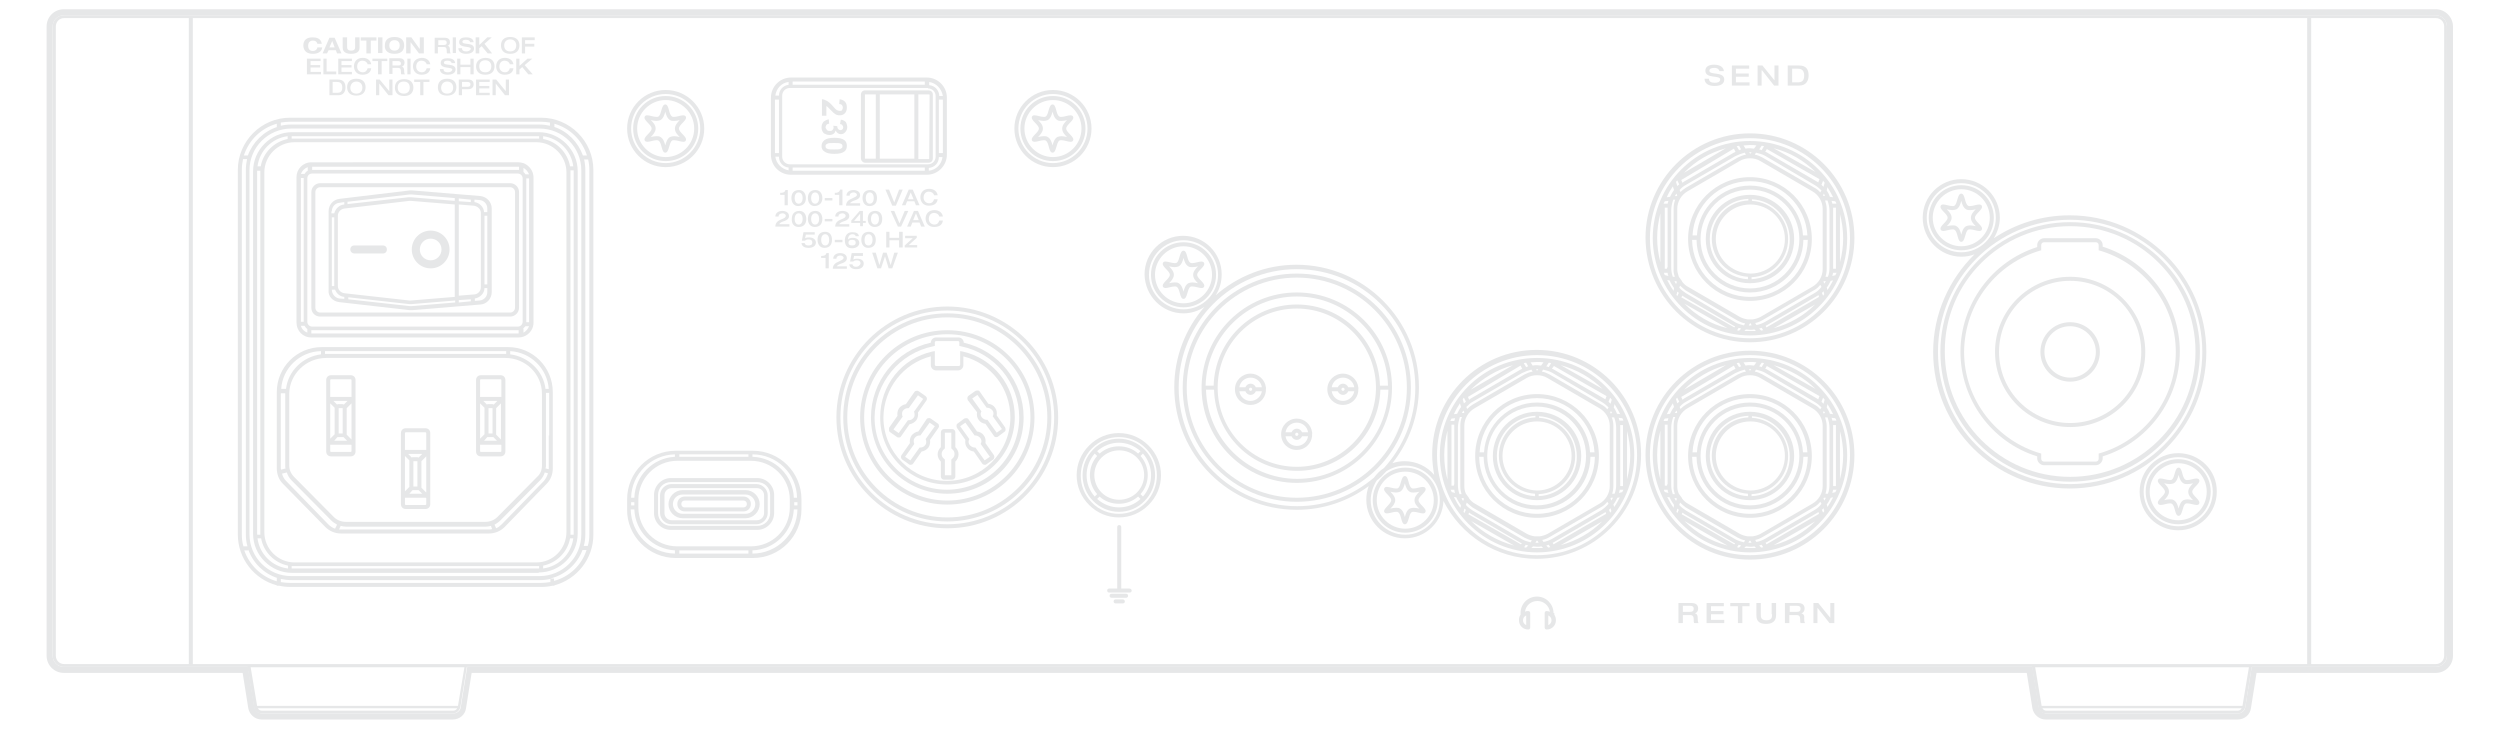 <?xml version="1.0" encoding="utf-8"?>
<!-- Generator: Adobe Illustrator 26.4.1, SVG Export Plug-In . SVG Version: 6.00 Build 0)  -->
<svg version="1.1" id="Layer_1" xmlns="http://www.w3.org/2000/svg" xmlns:xlink="http://www.w3.org/1999/xlink" x="0px" y="0px"
	 viewBox="0 0 622.3 181.5" style="enable-background:new 0 0 622.3 181.5;" xml:space="preserve">
<style type="text/css">
	.st0{fill:#E6E7E8;}
</style>
<path class="st0" d="M606.3,3.8c1.6,0,2.8,1.3,2.8,2.8v156.6c0,1.6-1.3,2.8-2.8,2.8h-45.8l-1.6,10c-0.1,0.9-0.9,1.6-1.9,1.6h-47.6
	c-0.9,0-1.7-0.7-1.9-1.6l-1.6-10H116.3l-1.6,10c-0.1,0.9-0.9,1.6-1.9,1.6H65.2c-0.9,0-1.7-0.7-1.9-1.6l-1.6-10H15.9
	c-1.6,0-2.8-1.3-2.8-2.8V6.6c0-1.6,1.3-2.8,2.8-2.8H606.3 M606.3,2.3H15.9c-2.4,0-4.3,1.9-4.3,4.3v156.6c0,2.4,1.9,4.3,4.3,4.3h44.5
	l1.4,8.8c0.3,1.6,1.7,2.8,3.3,2.8h47.6c1.7,0,3.1-1.2,3.3-2.8l1.4-8.8h387.1l1.4,8.8c0.3,1.6,1.7,2.8,3.3,2.8H557
	c1.7,0,3.1-1.2,3.3-2.8l1.4-8.8h44.6c2.4,0,4.3-1.9,4.3-4.3V6.6C610.6,4.3,608.7,2.3,606.3,2.3L606.3,2.3z"/>
<g>
	<path class="st0" d="M606.3,3.8H15.9c-1.6,0-2.8,1.3-2.8,2.8v156.6c0,1.6,1.3,2.8,2.8,2.8h45.7l1.6,10c0.1,0.9,0.9,1.6,1.9,1.6
		h47.6c0.9,0,1.7-0.7,1.9-1.6l1.6-10h389.6l1.6,10c0.1,0.9,0.9,1.6,1.9,1.6H557c0.9,0,1.7-0.7,1.9-1.6l1.6-10h45.8
		c1.6,0,2.8-1.3,2.8-2.8V6.6C609.1,5.1,607.9,3.8,606.3,3.8z M47,165.3h-31c-1.2,0-2.1-0.9-2.1-2.1V6.6c0-1.2,0.9-2.1,2.1-2.1h31
		V165.3z M112.8,176.9H65.2c-0.4,0-0.8-0.2-1-0.6h49.6C113.6,176.7,113.2,176.9,112.8,176.9z M114,175.7H64l-1.6-9.6h53.2L114,175.7
		z M557,176.9h-47.6c-0.4,0-0.8-0.2-1-0.6H558C557.8,176.7,557.4,176.9,557,176.9z M558.2,175.7h-50l-1.6-9.6h53.2L558.2,175.7z
		 M574.3,165.3h-14.1h-54H116H62H48V4.5h526.3V165.3z M608.4,163.2c0,1.2-0.9,2.1-2.1,2.1h-31V4.5h31c1.2,0,2.1,0.9,2.1,2.1V163.2z"
		/>
	<path class="st0" d="M542.2,112.8c-5.3,0-9.6,4.3-9.6,9.6c0,5.3,4.3,9.6,9.6,9.6s9.6-4.3,9.6-9.6
		C551.9,117.1,547.5,112.8,542.2,112.8z M542.2,131c-4.8,0-8.6-3.9-8.6-8.6s3.9-8.6,8.6-8.6s8.6,3.9,8.6,8.6S547,131,542.2,131z"/>
	<path class="st0" d="M542.2,114.3c-4.5,0-8.1,3.6-8.1,8.1s3.6,8.1,8.1,8.1s8.1-3.6,8.1-8.1S546.7,114.3,542.2,114.3z M542.2,129.5
		c-3.9,0-7.1-3.2-7.1-7.1s3.2-7.1,7.1-7.1s7.1,3.2,7.1,7.1S546.2,129.5,542.2,129.5z"/>
	<path class="st0" d="M544.5,119.5c-0.2,0-0.4,0-0.5-0.1c-0.9-0.5-0.7-3-1.7-3c0,0,0,0,0,0c-1,0-0.9,2.5-1.7,3
		c-0.1,0.1-0.3,0.1-0.5,0.1c-0.7,0-1.7-0.4-2.3-0.4c-0.3,0-0.5,0.1-0.6,0.3c-0.5,0.9,1.7,2,1.7,3c0,1-2.2,2.1-1.7,3
		c0.1,0.2,0.4,0.3,0.6,0.3c0.7,0,1.6-0.4,2.3-0.4c0.2,0,0.4,0,0.5,0.1c0.9,0.5,0.7,3,1.7,3c0,0,0,0,0,0c1,0,0.9-2.5,1.7-3
		c0.1-0.1,0.3-0.1,0.5-0.1c0.7,0,1.7,0.4,2.3,0.4c0.3,0,0.5-0.1,0.6-0.3c0.5-0.9-1.7-2-1.7-3c0-1,2.2-2.1,1.7-3
		c-0.1-0.2-0.4-0.3-0.6-0.3C546.1,119.1,545.2,119.5,544.5,119.5z M545.9,120.3c-0.6,0.6-1.2,1.3-1.2,2.1c0,0.9,0.6,1.5,1.2,2.1
		c0,0,0,0,0,0c0,0,0,0,0,0c-0.5-0.1-1-0.2-1.4-0.2c-0.4,0-0.7,0.1-1,0.2c-0.7,0.4-1,1.3-1.2,2.1c0,0,0,0,0,0c0,0,0,0,0,0
		c-0.2-0.8-0.5-1.7-1.2-2.1c-0.3-0.2-0.6-0.2-1-0.2c-0.5,0-1,0.1-1.4,0.2c0,0,0,0,0,0c0,0,0,0,0,0c0.6-0.6,1.2-1.3,1.2-2.1
		c0-0.9-0.6-1.5-1.2-2.1c0,0,0,0,0,0c0,0,0,0,0,0c0.5,0.1,1,0.2,1.4,0.2c0.4,0,0.7-0.1,1-0.2c0.7-0.4,1-1.3,1.2-2.1c0,0,0,0,0,0
		c0,0,0,0,0,0c0.2,0.8,0.5,1.7,1.2,2.1c0.3,0.2,0.6,0.2,1,0.2C545,120.5,545.4,120.4,545.9,120.3
		C545.9,120.3,545.9,120.3,545.9,120.3C545.9,120.3,545.9,120.3,545.9,120.3z"/>
	<path class="st0" d="M488.2,62.3c4.5,0,8.1-3.6,8.1-8.1c0-4.5-3.6-8.1-8.1-8.1s-8.1,3.6-8.1,8.1C480.1,58.7,483.8,62.3,488.2,62.3z
		 M488.2,47.1c3.9,0,7.1,3.2,7.1,7.1s-3.2,7.1-7.1,7.1s-7.1-3.2-7.1-7.1S484.3,47.1,488.2,47.1z"/>
	<path class="st0" d="M486,57.1c0.2,0,0.4,0,0.5,0.1c0.9,0.5,0.7,3,1.7,3c0,0,0,0,0,0c1,0,0.9-2.5,1.7-3c0.1-0.1,0.3-0.1,0.5-0.1
		c0.7,0,1.7,0.4,2.3,0.4c0.3,0,0.5-0.1,0.6-0.3c0.5-0.9-1.7-2-1.7-3s2.2-2.1,1.7-3c-0.1-0.2-0.4-0.3-0.6-0.3c-0.7,0-1.6,0.4-2.3,0.4
		c-0.2,0-0.4,0-0.5-0.1c-0.9-0.5-0.7-3-1.7-3c0,0,0,0,0,0c-1,0-0.9,2.5-1.7,3c-0.1,0.1-0.3,0.1-0.5,0.1c-0.7,0-1.7-0.4-2.3-0.4
		c-0.3,0-0.5,0.1-0.6,0.3c-0.5,0.9,1.7,2,1.7,3s-2.2,2.1-1.7,3c0.1,0.2,0.4,0.3,0.6,0.3C484.3,57.5,485.3,57.1,486,57.1z
		 M484.6,56.3c0.6-0.6,1.2-1.3,1.2-2.1s-0.6-1.5-1.2-2.1c0,0,0,0,0,0c0,0,0,0,0,0c0.5,0.1,1,0.2,1.4,0.2c0.4,0,0.7-0.1,1-0.2
		c0.7-0.4,1-1.3,1.2-2.1c0,0,0,0,0,0c0,0,0,0,0,0c0.2,0.8,0.5,1.7,1.2,2.1c0.3,0.2,0.6,0.2,1,0.2c0.5,0,1-0.1,1.4-0.2c0,0,0,0,0,0
		c0,0,0,0,0,0c-0.6,0.6-1.2,1.3-1.2,2.1c0,0.9,0.6,1.5,1.2,2.1c0,0,0,0,0,0c0,0,0,0,0,0c-0.5-0.1-1-0.2-1.4-0.2
		c-0.4,0-0.7,0.1-1,0.2c-0.7,0.4-1,1.3-1.2,2.1c0,0,0,0,0,0c0,0,0,0,0,0c-0.2-0.8-0.5-1.7-1.2-2.1c-0.3-0.2-0.6-0.2-1-0.2
		C485.5,56.1,485,56.2,484.6,56.3C484.6,56.4,484.5,56.4,484.6,56.3C484.5,56.4,484.6,56.3,484.6,56.3z"/>
	<path class="st0" d="M262.1,41.6c5.3,0,9.6-4.3,9.6-9.6c0-5.3-4.3-9.6-9.6-9.6c-5.3,0-9.6,4.3-9.6,9.6
		C252.5,37.3,256.8,41.6,262.1,41.6z M262.1,23.4c4.8,0,8.6,3.9,8.6,8.6s-3.9,8.6-8.6,8.6s-8.6-3.9-8.6-8.6S257.3,23.4,262.1,23.4z"
		/>
	<path class="st0" d="M262.1,40.1c4.5,0,8.1-3.6,8.1-8.1s-3.6-8.1-8.1-8.1S254,27.5,254,32S257.6,40.1,262.1,40.1z M262.1,24.9
		c3.9,0,7.1,3.2,7.1,7.1s-3.2,7.1-7.1,7.1S255,35.9,255,32S258.2,24.9,262.1,24.9z"/>
	<path class="st0" d="M259.8,34.9c0.2,0,0.4,0,0.5,0.1c0.9,0.5,0.7,3,1.7,3c0,0,0,0,0,0c1,0,0.9-2.5,1.7-3c0.1-0.1,0.3-0.1,0.5-0.1
		c0.7,0,1.7,0.4,2.3,0.4c0.3,0,0.5-0.1,0.6-0.3c0.5-0.9-1.7-2-1.7-3s2.2-2.1,1.7-3c-0.1-0.2-0.4-0.3-0.6-0.3c-0.7,0-1.6,0.4-2.3,0.4
		c-0.2,0-0.4,0-0.5-0.1c-0.9-0.5-0.7-3-1.7-3c0,0,0,0,0,0c-1,0-0.9,2.5-1.7,3c-0.1,0.1-0.3,0.1-0.5,0.1c-0.7,0-1.7-0.4-2.3-0.4
		c-0.3,0-0.5,0.1-0.6,0.3c-0.5,0.9,1.7,2,1.7,3c0,1-2.2,2.1-1.7,3c0.1,0.2,0.4,0.3,0.6,0.3C258.2,35.3,259.1,34.9,259.8,34.9z
		 M258.4,34.1c0.6-0.6,1.2-1.3,1.2-2.1c0-0.9-0.6-1.5-1.2-2.1c0,0,0,0,0,0c0,0,0,0,0,0c0.5,0.1,1,0.2,1.4,0.2c0.4,0,0.7-0.1,1-0.2
		c0.7-0.4,1-1.3,1.2-2.1c0,0,0,0,0,0c0,0,0,0,0,0c0.2,0.8,0.5,1.7,1.2,2.1c0.3,0.2,0.6,0.2,1,0.2c0.5,0,1-0.1,1.4-0.2c0,0,0,0,0,0
		c0,0,0,0,0,0c-0.6,0.6-1.2,1.3-1.2,2.1c0,0.9,0.6,1.5,1.2,2.1c0,0,0,0,0,0c0,0,0,0,0,0c-0.5-0.1-1-0.2-1.4-0.2
		c-0.4,0-0.7,0.1-1,0.2c-0.7,0.4-1,1.3-1.2,2.1c0,0,0,0,0,0c0,0,0,0,0,0c-0.2-0.8-0.5-1.7-1.2-2.1c-0.3-0.2-0.6-0.2-1-0.2
		C259.4,33.9,258.9,34,258.4,34.1C258.4,34.1,258.4,34.1,258.4,34.1C258.4,34.1,258.4,34.1,258.4,34.1z"/>
	<path class="st0" d="M165.7,41.6c5.3,0,9.6-4.3,9.6-9.6c0-5.3-4.3-9.6-9.6-9.6c-5.3,0-9.6,4.3-9.6,9.6
		C156.1,37.3,160.4,41.6,165.7,41.6z M165.7,23.4c4.8,0,8.6,3.9,8.6,8.6s-3.9,8.6-8.6,8.6s-8.6-3.9-8.6-8.6S160.9,23.4,165.7,23.4z"
		/>
	<path class="st0" d="M165.7,40.1c4.5,0,8.1-3.6,8.1-8.1s-3.6-8.1-8.1-8.1s-8.1,3.6-8.1,8.1S161.2,40.1,165.7,40.1z M165.7,24.9
		c3.9,0,7.1,3.2,7.1,7.1s-3.2,7.1-7.1,7.1s-7.1-3.2-7.1-7.1S161.8,24.9,165.7,24.9z"/>
	<path class="st0" d="M163.4,34.9c0.2,0,0.4,0,0.5,0.1c0.9,0.5,0.7,3,1.7,3c0,0,0,0,0,0c1,0,0.9-2.5,1.7-3c0.1-0.1,0.3-0.1,0.5-0.1
		c0.7,0,1.7,0.4,2.3,0.4c0.3,0,0.5-0.1,0.6-0.3c0.5-0.9-1.7-2-1.7-3s2.2-2.1,1.7-3c-0.1-0.2-0.4-0.3-0.6-0.3c-0.7,0-1.6,0.4-2.3,0.4
		c-0.2,0-0.4,0-0.5-0.1c-0.9-0.5-0.7-3-1.7-3c0,0,0,0,0,0c-1,0-0.9,2.5-1.7,3c-0.1,0.1-0.3,0.1-0.5,0.1c-0.7,0-1.7-0.4-2.3-0.4
		c-0.3,0-0.5,0.1-0.6,0.3c-0.5,0.9,1.7,2,1.7,3c0,1-2.2,2.1-1.7,3c0.1,0.2,0.4,0.3,0.6,0.3C161.8,35.3,162.7,34.9,163.4,34.9z
		 M162,34.1c0.6-0.6,1.2-1.3,1.2-2.1c0-0.9-0.6-1.5-1.2-2.1c0,0,0,0,0,0c0,0,0,0,0,0c0.5,0.1,1,0.2,1.4,0.2c0.4,0,0.7-0.1,1-0.2
		c0.7-0.4,1-1.3,1.2-2.1c0,0,0,0,0,0c0,0,0,0,0,0c0.2,0.8,0.5,1.7,1.2,2.1c0.3,0.2,0.6,0.2,1,0.2c0.5,0,1-0.1,1.4-0.2c0,0,0,0,0,0
		c0,0,0,0,0,0c-0.6,0.6-1.2,1.3-1.2,2.1c0,0.9,0.6,1.5,1.2,2.1c0,0,0,0,0,0c0,0,0,0,0,0c-0.5-0.1-1-0.2-1.4-0.2
		c-0.4,0-0.7,0.1-1,0.2c-0.7,0.4-1,1.3-1.2,2.1c0,0,0,0,0,0c0,0,0,0,0,0c-0.2-0.8-0.5-1.7-1.2-2.1c-0.3-0.2-0.6-0.2-1-0.2
		C163,33.9,162.5,34,162,34.1C162,34.1,162,34.1,162,34.1C162,34.1,162,34.1,162,34.1z"/>
	<path class="st0" d="M294.6,76.5c4.5,0,8.1-3.6,8.1-8.1s-3.6-8.1-8.1-8.1s-8.1,3.6-8.1,8.1S290.2,76.5,294.6,76.5z M294.6,61.3
		c3.9,0,7.1,3.2,7.1,7.1s-3.2,7.1-7.1,7.1s-7.1-3.2-7.1-7.1S290.7,61.3,294.6,61.3z"/>
	<path class="st0" d="M292.4,71.3c0.2,0,0.4,0,0.5,0.1c0.9,0.5,0.7,3,1.7,3c0,0,0,0,0,0c1,0,0.9-2.5,1.7-3c0.1-0.1,0.3-0.1,0.5-0.1
		c0.7,0,1.7,0.4,2.3,0.4c0.3,0,0.5-0.1,0.6-0.3c0.5-0.9-1.7-2-1.7-3s2.2-2.1,1.7-3c-0.1-0.2-0.4-0.3-0.6-0.3c-0.7,0-1.6,0.4-2.3,0.4
		c-0.2,0-0.4,0-0.5-0.1c-0.9-0.5-0.7-3-1.7-3c0,0,0,0,0,0c-1,0-0.9,2.5-1.7,3c-0.1,0.1-0.3,0.1-0.5,0.1c-0.7,0-1.7-0.4-2.3-0.4
		c-0.3,0-0.5,0.1-0.6,0.3c-0.5,0.9,1.7,2,1.7,3s-2.2,2.1-1.7,3c0.1,0.2,0.4,0.3,0.6,0.3C290.7,71.7,291.7,71.3,292.4,71.3z
		 M291,70.5c0.6-0.6,1.2-1.3,1.2-2.1s-0.6-1.5-1.2-2.1c0,0,0,0,0,0c0,0,0,0,0,0c0.5,0.1,1,0.2,1.4,0.2c0.4,0,0.7-0.1,1-0.2
		c0.7-0.4,1-1.3,1.2-2.1c0,0,0,0,0,0c0,0,0,0,0,0c0.2,0.8,0.5,1.7,1.2,2.1c0.3,0.2,0.6,0.2,1,0.2c0.5,0,1-0.1,1.4-0.2c0,0,0,0,0,0
		c0,0,0,0,0,0c-0.6,0.6-1.2,1.3-1.2,2.1c0,0.9,0.6,1.5,1.2,2.1c0,0,0,0,0,0c0,0,0,0,0,0c-0.5-0.1-1-0.2-1.4-0.2
		c-0.4,0-0.7,0.1-1,0.2c-0.7,0.4-1,1.3-1.2,2.1c0,0,0,0,0,0c0,0,0,0,0,0c-0.2-0.8-0.5-1.7-1.2-2.1c-0.3-0.2-0.6-0.2-1-0.2
		C291.9,70.3,291.4,70.4,291,70.5C291,70.5,290.9,70.5,291,70.5C290.9,70.5,291,70.5,291,70.5z"/>
	<path class="st0" d="M341.7,124.5c0,4.5,3.6,8.1,8.1,8.1s8.1-3.6,8.1-8.1c0-4.5-3.6-8.1-8.1-8.1S341.7,120.1,341.7,124.5z
		 M349.8,117.4c3.9,0,7.1,3.2,7.1,7.1c0,3.9-3.2,7.1-7.1,7.1s-7.1-3.2-7.1-7.1C342.7,120.6,345.8,117.4,349.8,117.4z"/>
	<path class="st0" d="M344.6,127.5c0.1,0.2,0.4,0.3,0.6,0.3c0.7,0,1.6-0.4,2.3-0.4c0.2,0,0.4,0,0.5,0.1c0.9,0.5,0.7,3,1.7,3
		c0,0,0,0,0,0c1,0,0.9-2.5,1.7-3c0.1-0.1,0.3-0.1,0.5-0.1c0.7,0,1.7,0.4,2.3,0.4c0.3,0,0.5-0.1,0.6-0.3c0.5-0.9-1.7-2-1.7-3
		c0-1,2.2-2.1,1.7-3c-0.1-0.2-0.4-0.3-0.6-0.3c-0.7,0-1.6,0.4-2.3,0.4c-0.2,0-0.4,0-0.5-0.1c-0.9-0.5-0.7-3-1.7-3c0,0,0,0,0,0
		c-1,0-0.9,2.5-1.7,3c-0.1,0.1-0.3,0.1-0.5,0.1c-0.7,0-1.7-0.4-2.3-0.4c-0.3,0-0.5,0.1-0.6,0.3c-0.5,0.9,1.7,2,1.7,3
		C346.3,125.5,344.1,126.7,344.6,127.5z M346.1,122.4C346.1,122.4,346.1,122.4,346.1,122.4C346.1,122.4,346.1,122.4,346.1,122.4
		c0.5,0.1,1,0.2,1.4,0.2c0.4,0,0.7-0.1,1-0.2c0.7-0.4,1-1.3,1.2-2.1c0,0,0,0,0,0c0,0,0,0,0,0c0.2,0.8,0.5,1.7,1.2,2.1
		c0.3,0.2,0.6,0.2,1,0.2c0.5,0,1-0.1,1.4-0.2c0,0,0,0,0,0c0,0,0,0,0,0c-0.6,0.6-1.2,1.3-1.2,2.1c0,0.9,0.6,1.5,1.2,2.1c0,0,0,0,0,0
		c0,0,0,0,0,0c-0.5-0.1-1-0.2-1.4-0.2c-0.4,0-0.7,0.1-1,0.2c-0.7,0.4-1,1.3-1.2,2.1c0,0,0,0,0,0c0,0,0,0,0,0
		c-0.2-0.8-0.5-1.7-1.2-2.1c-0.3-0.2-0.6-0.2-1-0.2c-0.5,0-1,0.1-1.4,0.2c0,0,0,0,0,0c0,0,0,0,0,0c0.6-0.6,1.2-1.3,1.2-2.1
		S346.7,123,346.1,122.4z"/>
	<path class="st0" d="M196.9,43.5h33.8c2.8,0,5-2.3,5-5V24.3c0-2.8-2.3-5-5-5h-33.8c-2.8,0-5,2.3-5,5v14.2
		C191.9,41.3,194.1,43.5,196.9,43.5z M230.2,42.5h-32.9v-0.8h32.9V42.5z M231.2,42.5v-0.7c1.4-0.1,2.5-1.2,2.5-2.7h0.9
		C234.4,40.9,233,42.3,231.2,42.5z M234.7,38.1h-1V24.8h1V38.1z M231.2,20.4c1.8,0.2,3.2,1.7,3.5,3.5h-0.9v0c0-1.4-1.1-2.6-2.5-2.7
		V20.4z M197.3,20.3h32.9v0.8h-32.9V20.3z M231,22c1,0,1.9,0.8,1.9,1.9V39c0,1-0.8,1.9-1.9,1.9h-34.4c-1,0-1.9-0.8-1.9-1.9V23.8
		c0-1,0.8-1.9,1.9-1.9H231z M196.3,20.4v0.7c-1.4,0.2-2.4,1.3-2.4,2.7v0h-0.9C193.2,22.1,194.5,20.6,196.3,20.4z M192.9,24.8h1v13.3
		h-1V24.8z M193.9,39.1c0,1.4,1.1,2.5,2.4,2.6v0.7c-1.7-0.3-3.1-1.7-3.3-3.4H193.9z"/>
	<path class="st0" d="M205.7,26.4c0.1,0.1,0.2,0.1,0.3,0.2s0.3,0.3,0.7,0.7s0.6,0.6,0.8,0.8c0.3,0.2,0.5,0.4,0.8,0.5
		s0.5,0.1,0.8,0.1c0.5,0,0.9-0.2,1.2-0.5c0.3-0.3,0.5-0.8,0.5-1.4c0-0.6-0.1-1-0.4-1.4c-0.3-0.4-0.8-0.6-1.4-0.7l-0.1,1.2
		c0.3,0,0.6,0.1,0.7,0.3c0.1,0.1,0.2,0.3,0.2,0.6c0,0.2-0.1,0.4-0.2,0.6s-0.3,0.2-0.6,0.2c-0.2,0-0.5-0.1-0.7-0.2
		c-0.2-0.1-0.5-0.4-1-1c-0.6-0.7-1.1-1.1-1.5-1.3c-0.4-0.2-0.8-0.4-1.2-0.4v4.1h1.1V26.4z"/>
	<path class="st0" d="M206.5,33.6c0.4,0,0.7-0.1,1-0.3c0.3-0.2,0.4-0.5,0.5-0.8c0.3,0.6,0.8,0.9,1.3,0.9c0.4,0,0.7-0.1,1-0.4
		c0.4-0.4,0.6-0.8,0.6-1.4c0-0.3-0.1-0.6-0.2-0.9c-0.1-0.3-0.3-0.5-0.5-0.6s-0.5-0.3-0.9-0.3l-0.2,1.1c0.3,0,0.5,0.1,0.6,0.3
		c0.1,0.1,0.2,0.3,0.2,0.5c0,0.2-0.1,0.4-0.2,0.5c-0.1,0.1-0.3,0.2-0.5,0.2c-0.2,0-0.4-0.1-0.6-0.3c-0.1-0.2-0.2-0.4-0.2-0.7l-1-0.1
		c0.1,0.2,0.1,0.4,0.1,0.5c0,0.2-0.1,0.4-0.3,0.6c-0.2,0.2-0.4,0.2-0.7,0.2c-0.3,0-0.6-0.1-0.7-0.3s-0.3-0.4-0.3-0.6
		c0-0.2,0.1-0.4,0.2-0.6c0.2-0.2,0.4-0.3,0.7-0.3l-0.1-1.1c-0.5,0.1-0.9,0.3-1.3,0.6c-0.3,0.4-0.5,0.8-0.5,1.4
		c0,0.6,0.2,1.1,0.6,1.5C205.5,33.4,205.9,33.6,206.5,33.6z"/>
	<path class="st0" d="M205.2,37.7c0.5,0.4,1.3,0.6,2.5,0.6c1.2,0,2-0.2,2.5-0.6c0.4-0.3,0.6-0.8,0.6-1.4c0-0.6-0.2-1.1-0.6-1.4
		c-0.5-0.4-1.3-0.6-2.5-0.6c-1.2,0-2,0.2-2.5,0.6c-0.5,0.4-0.7,0.9-0.7,1.5C204.5,36.9,204.7,37.4,205.2,37.7z M205.6,36
		c0.1-0.1,0.3-0.2,0.5-0.3c0.3-0.1,0.8-0.1,1.5-0.1s1.2,0,1.5,0.1c0.2,0.1,0.4,0.1,0.5,0.3c0.1,0.1,0.1,0.2,0.1,0.4s0,0.3-0.1,0.4
		c-0.1,0.1-0.3,0.2-0.5,0.3c-0.3,0.1-0.8,0.1-1.5,0.1s-1.2,0-1.5-0.1c-0.2-0.1-0.4-0.1-0.5-0.3c-0.1-0.1-0.1-0.2-0.1-0.4
		S205.5,36.1,205.6,36z"/>
	<path class="st0" d="M215.3,40.5h15.9c0.6,0,1-0.5,1-1V23.5c0-0.6-0.5-1-1-1h-15.9c-0.6,0-1,0.5-1,1v15.9
		C214.3,40,214.8,40.5,215.3,40.5z M228.6,23.5h2.7l0.1,0.1l-0.1,16h-2.7V23.5z M219,23.5h8.6v16H219V23.5z M215.3,23.5h2.7v16
		l-2.7,0L215.3,23.5z"/>
	<path class="st0" d="M386.7,152.6c0-2.2-1.8-4.1-4.1-4.1s-4.1,1.8-4.1,4.1v0.4c-0.3,0.4-0.4,0.9-0.4,1.4c0,1.3,1,2.3,2.3,2.3
		c0.3,0,0.5-0.2,0.5-0.5v-3.6c0-0.3-0.2-0.5-0.5-0.5c-0.3,0-0.6,0-0.8,0.2c0.2-1.6,1.5-2.7,3.1-2.7c1.6,0,2.9,1.2,3.1,2.7
		c-0.2-0.1-0.5-0.2-0.8-0.2c-0.3,0-0.5,0.2-0.5,0.5v3.6c0,0.3,0.2,0.5,0.5,0.5c1.3,0,2.3-1,2.3-2.3c0-0.5-0.1-0.9-0.4-1.4V152.6z
		 M379.9,153.2v2.4c-0.5-0.2-0.8-0.7-0.8-1.2C379.1,153.9,379.4,153.4,379.9,153.2z M385.4,155.6v-2.4c0.5,0.2,0.8,0.7,0.8,1.2
		C386.2,154.9,385.9,155.4,385.4,155.6z M386.6,153.2L386.6,153.2L386.6,153.2L386.6,153.2z"/>
	<path class="st0" d="M196.1,51.2v-3.9h-0.6c-0.1,0.6-0.7,0.7-1.1,0.7h-0.2v0.5h1.1v2.6H196.1z"/>
	<path class="st0" d="M200.6,49.3c0-1.1-0.6-2-1.7-2c-1.3,0-1.9,0.8-1.9,2c0,1.1,0.6,2,1.7,2C200.1,51.2,200.6,50.4,200.6,49.3z
		 M197.8,49.3c0-0.7,0.3-1.4,1-1.4c0.7,0,1,0.7,1,1.4c0,0.7-0.3,1.4-1,1.4C198.1,50.7,197.8,50,197.8,49.3z"/>
	<path class="st0" d="M204.7,49.3c0-1.1-0.6-2-1.7-2c-1.3,0-1.9,0.8-1.9,2c0,1.1,0.6,2,1.7,2C204.1,51.2,204.7,50.4,204.7,49.3z
		 M201.9,49.3c0-0.7,0.3-1.4,1-1.4c0.7,0,1,0.7,1,1.4c0,0.7-0.3,1.4-1,1.4C202.2,50.7,201.9,50,201.9,49.3z"/>
	<rect x="205.3" y="49.3" class="st0" width="1.9" height="0.6"/>
	<path class="st0" d="M208,48h-0.2v0.5h1.1v2.6h0.8v-3.9h-0.6C209,47.9,208.3,48,208,48z"/>
	<path class="st0" d="M212.1,49.4c-0.8,0.3-1.5,0.8-1.5,1.8h3.5v-0.6h-2.5c0.2-0.4,0.8-0.6,1.4-0.8s1.1-0.6,1.1-1.2
		c0-0.9-0.8-1.3-1.7-1.3c-0.9,0-1.7,0.5-1.7,1.4h0.8c0-0.5,0.4-0.8,1-0.8c0.3,0,0.8,0.2,0.8,0.6C213.3,48.9,212.9,49,212.1,49.4z"/>
	<path class="st0" d="M216.6,47.3c-1.3,0-1.9,0.8-1.9,2c0,1.1,0.6,2,1.7,2c1.3,0,1.9-0.8,1.9-2C218.3,48.1,217.7,47.3,216.6,47.3z
		 M216.5,50.7c-0.7,0-1-0.7-1-1.4c0-0.7,0.3-1.4,1-1.4c0.7,0,1,0.7,1,1.4C217.5,50,217.2,50.7,216.5,50.7z"/>
	<polygon class="st0" points="222.6,50.4 221.3,47.2 220.4,47.2 222.1,51.2 223,51.2 224.7,47.2 223.8,47.2 	"/>
	<path class="st0" d="M226.2,47.2l-1.7,3.9h0.9l0.4-1h1.8l0.4,1h0.9l-1.7-3.9H226.2z M226,49.6l0.7-1.7l0.7,1.7H226z"/>
	<path class="st0" d="M231.2,47.7c0.7,0,1.2,0.4,1.3,0.9h0.9c-0.1-0.8-0.8-1.6-2.1-1.6c-1.5,0-2.2,1-2.2,2.1c0,1.1,0.7,2.1,2.1,2.1
		c1.6,0,2.1-0.8,2.2-1.6h-0.9c-0.1,0.4-0.4,1-1.2,1c-0.8,0-1.4-0.6-1.4-1.4C229.9,48.2,230.5,47.7,231.2,47.7z"/>
	<path class="st0" d="M195.3,55c0.6-0.2,1.1-0.6,1.1-1.2c0-0.9-0.8-1.3-1.7-1.3c-0.9,0-1.7,0.5-1.7,1.4h0.8c0-0.5,0.4-0.8,1-0.8
		c0.3,0,0.8,0.2,0.8,0.6c0,0.4-0.3,0.6-1.1,0.9c-0.8,0.3-1.5,0.8-1.5,1.8h3.5v-0.6h-2.5C194.1,55.4,194.7,55.2,195.3,55z"/>
	<path class="st0" d="M198.8,56.5c1.3,0,1.9-0.8,1.9-2c0-1.1-0.6-2-1.7-2c-1.3,0-1.9,0.8-1.9,2C197,55.6,197.6,56.5,198.8,56.5z
		 M198.8,53.1c0.7,0,1,0.7,1,1.4c0,0.7-0.3,1.4-1,1.4c-0.7,0-1-0.7-1-1.4C197.8,53.8,198.1,53.1,198.8,53.1z"/>
	<path class="st0" d="M202.8,56.5c1.3,0,1.9-0.8,1.9-2c0-1.1-0.6-2-1.7-2c-1.3,0-1.9,0.8-1.9,2C201.1,55.6,201.7,56.5,202.8,56.5z
		 M202.9,53.1c0.7,0,1,0.7,1,1.4c0,0.7-0.3,1.4-1,1.4c-0.7,0-1-0.7-1-1.4C201.9,53.8,202.2,53.1,202.9,53.1z"/>
	<rect x="205.3" y="54.5" class="st0" width="1.9" height="0.6"/>
	<path class="st0" d="M207.9,53.9h0.8c0-0.5,0.4-0.8,1-0.8c0.3,0,0.8,0.2,0.8,0.6c0,0.4-0.3,0.6-1.1,0.9c-0.8,0.3-1.5,0.8-1.5,1.8
		h3.5v-0.6h-2.5c0.2-0.4,0.8-0.6,1.4-0.8s1.1-0.6,1.1-1.2c0-0.9-0.8-1.3-1.7-1.3C208.7,52.5,207.9,53,207.9,53.9z"/>
	<path class="st0" d="M211.9,54.9v0.6h2.2v0.8h0.7v-0.8h0.7V55h-0.7v-2.5H214L211.9,54.9z M214.1,53.2V55h-1.5L214.1,53.2
		L214.1,53.2z"/>
	<path class="st0" d="M217.9,52.5c-1.3,0-1.9,0.8-1.9,2c0,1.1,0.6,2,1.7,2c1.3,0,1.9-0.8,1.9-2C219.6,53.3,219,52.5,217.9,52.5z
		 M217.8,55.9c-0.7,0-1-0.7-1-1.4c0-0.7,0.3-1.4,1-1.4c0.7,0,1,0.7,1,1.4C218.8,55.2,218.5,55.9,217.8,55.9z"/>
	<polygon class="st0" points="225.2,52.5 223.9,55.6 222.6,52.5 221.7,52.5 223.5,56.4 224.3,56.4 226.1,52.5 	"/>
	<path class="st0" d="M227.5,52.5l-1.7,3.9h0.9l0.4-1h1.8l0.4,1h0.9l-1.7-3.9H227.5z M227.3,54.8l0.7-1.7l0.7,1.7H227.3z"/>
	<path class="st0" d="M232.5,53c0.7,0,1.2,0.4,1.3,0.9h0.9c-0.1-0.8-0.8-1.6-2.1-1.6c-1.5,0-2.2,1-2.2,2.1c0,1.1,0.7,2.1,2.1,2.1
		c1.6,0,2.1-0.8,2.2-1.6h-0.9c-0.1,0.4-0.4,1-1.2,1c-0.8,0-1.4-0.6-1.4-1.4C231.2,53.5,231.8,53,232.5,53z"/>
	<path class="st0" d="M201.4,59.1c-0.3,0-0.6,0-1,0.2l0.2-0.9h2.2v-0.6H200l-0.4,2.1l0.8,0c0.2-0.2,0.4-0.3,0.9-0.3
		c0.5,0,0.9,0.2,0.9,0.8c0,0.6-0.5,0.7-1,0.7c-0.4,0-0.8-0.1-0.9-0.6h-0.8c0.1,0.8,0.7,1.2,1.8,1.2c1.2,0,1.8-0.6,1.8-1.4
		C203,59.5,202.3,59.1,201.4,59.1z"/>
	<path class="st0" d="M205.4,57.7c-1.3,0-1.9,0.8-1.9,2c0,1.1,0.6,2,1.7,2c1.3,0,1.9-0.8,1.9-2C207.1,58.6,206.6,57.7,205.4,57.7z
		 M205.4,61.1c-0.7,0-1-0.7-1-1.4c0-0.7,0.3-1.4,1-1.4c0.7,0,1,0.7,1,1.4C206.4,60.5,206.1,61.1,205.4,61.1z"/>
	<rect x="207.8" y="59.7" class="st0" width="1.9" height="0.6"/>
	<path class="st0" d="M212.2,58.3c0.5,0,0.7,0.2,0.8,0.5h0.8c-0.1-0.7-0.6-1-1.7-1c-1.5,0-1.8,1.3-1.8,2c0,1.1,0.4,2,1.8,2
		c1.2,0,1.8-0.7,1.8-1.3c0-0.6-0.4-1.3-1.6-1.3c-0.5,0-0.9,0.1-1.2,0.4C211.1,58.8,211.5,58.3,212.2,58.3z M212.1,59.7
		c0.7,0,0.9,0.3,0.9,0.7c0,0.4-0.2,0.7-0.9,0.7c-0.7,0-0.9-0.3-0.9-0.7C211.2,60,211.4,59.7,212.1,59.7z"/>
	<path class="st0" d="M218,59.7c0-1.1-0.6-2-1.7-2c-1.3,0-1.9,0.8-1.9,2c0,1.1,0.6,2,1.7,2C217.4,61.7,218,60.9,218,59.7z
		 M215.2,59.7c0-0.7,0.3-1.4,1-1.4c0.7,0,1,0.7,1,1.4c0,0.7-0.3,1.4-1,1.4C215.4,61.1,215.2,60.5,215.2,59.7z"/>
	<polygon class="st0" points="224.7,61.6 224.7,57.7 223.8,57.7 223.8,59.2 221.4,59.2 221.4,57.7 220.6,57.7 220.6,61.6 
		221.4,61.6 221.4,59.8 223.8,59.8 223.8,61.6 	"/>
	<polygon class="st0" points="228.3,61 226.2,61 228.2,59.2 228.2,58.7 225.3,58.7 225.3,59.3 227.2,59.3 225.2,61.1 225.2,61.6 
		228.3,61.6 	"/>
	<path class="st0" d="M204.6,63.7h-0.2v0.5h1.1v2.6h0.8V63h-0.6C205.6,63.6,205,63.7,204.6,63.7z"/>
	<path class="st0" d="M208.8,65.1c-0.8,0.3-1.5,0.8-1.5,1.8h3.5v-0.6h-2.5c0.2-0.4,0.8-0.6,1.4-0.8s1.1-0.6,1.1-1.2
		c0-0.9-0.8-1.3-1.7-1.3c-0.9,0-1.7,0.5-1.7,1.4h0.8c0-0.5,0.4-0.8,1-0.8c0.3,0,0.8,0.2,0.8,0.6C209.9,64.6,209.6,64.7,208.8,65.1z"
		/>
	<path class="st0" d="M213.1,66.4c-0.4,0-0.8-0.1-0.9-0.6h-0.8c0.1,0.8,0.7,1.2,1.8,1.2c1.2,0,1.8-0.6,1.8-1.4
		c0-0.8-0.7-1.2-1.6-1.2c-0.3,0-0.6,0-1,0.2l0.2-0.9h2.2V63h-2.8l-0.4,2.1l0.8,0c0.2-0.2,0.4-0.3,0.9-0.3c0.5,0,0.9,0.2,0.9,0.8
		C214,66.2,213.5,66.4,213.1,66.4z"/>
	<polygon class="st0" points="218.9,66 218.9,66 218,62.9 217.1,62.9 218.4,66.8 219.3,66.8 220.3,63.8 220.3,63.8 221.2,66.8 
		222.1,66.8 223.5,62.9 222.6,62.9 221.7,66 221.7,66 220.7,62.9 219.8,62.9 	"/>
	<path class="st0" d="M77.9,13.4c1.2,0,2.2-0.5,2.3-1.6h-1.2c-0.1,0.6-0.6,0.9-1.1,0.9c-1,0-1.2-0.8-1.2-1.3c0-0.5,0.2-1.3,1.2-1.3
		c0.6,0,1,0.3,1.1,0.8h1.1c-0.2-1.4-1.4-1.6-2.3-1.6c-1.4,0-2.3,0.6-2.3,2.1C75.6,12.8,76.5,13.4,77.9,13.4z"/>
	<path class="st0" d="M81.8,12.5h1.8l0.3,0.8H85l-1.7-3.9H82l-1.7,3.9h1.1L81.8,12.5z M82.7,10.2l0.6,1.6H82L82.7,10.2z"/>
	<path class="st0" d="M87.4,13.4c2,0,2.1-1.1,2.1-1.5V9.3h-1.1v2.3c0,0.4,0,1-1,1c-1,0-1-0.6-1-1V9.3h-1.1v2.5
		C85.3,12.3,85.4,13.4,87.4,13.4z"/>
	<polygon class="st0" points="91.2,13.3 92.3,13.3 92.3,10.1 93.7,10.1 93.7,9.3 89.8,9.3 89.8,10.1 91.2,10.1 	"/>
	<rect x="94.1" y="9.3" class="st0" width="1.1" height="3.9"/>
	<path class="st0" d="M98.2,13.4c2.1,0,2.4-1.3,2.4-2.1c0-0.8-0.3-2.1-2.4-2.1s-2.4,1.3-2.4,2.1C95.7,12.1,96.1,13.4,98.2,13.4z
		 M98.2,10c1,0,1.3,0.7,1.3,1.3c0,0.6-0.3,1.3-1.3,1.3s-1.3-0.7-1.3-1.3C96.9,10.7,97.2,10,98.2,10z"/>
	<polygon class="st0" points="102.2,10.5 102.2,10.5 104.3,13.3 105.5,13.3 105.5,9.3 104.5,9.3 104.5,12.1 104.4,12.1 102.4,9.3 
		101.1,9.3 101.1,13.3 102.2,13.3 	"/>
	<path class="st0" d="M109.1,11.7h1.4c0.6,0,0.7,0.4,0.7,1c0,0.3,0,0.5,0.1,0.6h0.9c-0.2-0.2-0.2-0.7-0.2-0.8c0-0.6-0.1-1-0.6-1.1v0
		c0.4-0.1,0.6-0.4,0.6-0.9c0-0.6-0.3-1.1-1.3-1.1h-2.5v3.9h0.8V11.7z M109.1,10h1.4c0.4,0,0.7,0.2,0.7,0.6c0,0.4-0.2,0.6-0.7,0.6
		h-1.4V10z"/>
	<rect x="112.7" y="9.3" class="st0" width="0.8" height="3.9"/>
	<path class="st0" d="M116.1,12.8c-0.7,0-1.1-0.2-1.1-0.8h-0.9c0,0.8,0.6,1.4,2,1.4c0.8,0,1.9-0.3,1.9-1.3c0-1.7-2.9-0.8-2.9-1.7
		c0-0.4,0.4-0.5,0.9-0.5c0.7,0,1,0.3,1,0.6h0.9c-0.1-1.1-1.3-1.2-1.9-1.2c-1,0-1.7,0.3-1.7,1.2c0,1.6,2.9,0.8,2.9,1.7
		C117,12.6,116.6,12.8,116.1,12.8z"/>
	<polygon class="st0" points="119.3,12 119.9,11.5 121.4,13.3 122.5,13.3 120.6,10.9 122.4,9.3 121.3,9.3 119.3,11.2 119.3,9.3 
		118.4,9.3 118.4,13.3 119.3,13.3 	"/>
	<path class="st0" d="M127,13.4c1.7,0,2.3-1,2.3-2.1c0-1.1-0.6-2.1-2.3-2.1c-1.7,0-2.3,1-2.3,2.1C124.7,12.4,125.3,13.4,127,13.4z
		 M127,9.8c0.9,0,1.5,0.6,1.5,1.5c0,0.9-0.5,1.5-1.5,1.5s-1.5-0.6-1.5-1.5C125.5,10.4,126.1,9.8,127,9.8z"/>
	<polygon class="st0" points="130.7,11.6 133,11.6 133,10.9 130.7,10.9 130.7,10 133.1,10 133.1,9.3 129.9,9.3 129.9,13.3 
		130.7,13.3 	"/>
	<polygon class="st0" points="79.8,15.2 79.8,14.6 76.4,14.6 76.4,18.5 79.9,18.5 79.9,17.9 77.3,17.9 77.3,16.8 79.7,16.8 
		79.7,16.2 77.3,16.2 77.3,15.2 	"/>
	<polygon class="st0" points="80.5,14.6 80.5,18.5 83.7,18.5 83.7,17.8 81.3,17.8 81.3,14.6 	"/>
	<polygon class="st0" points="87.6,17.9 85,17.9 85,16.8 87.5,16.8 87.5,16.2 85,16.2 85,15.2 87.6,15.2 87.6,14.6 84.2,14.6 
		84.2,18.5 87.6,18.5 	"/>
	<path class="st0" d="M90.2,15.1c0.7,0,1.2,0.4,1.3,0.9h0.9c-0.1-0.8-0.8-1.6-2.1-1.6c-1.5,0-2.2,1-2.2,2.1s0.7,2.1,2.1,2.1
		c1.6,0,2.1-0.8,2.2-1.6h-0.9c-0.1,0.4-0.4,1-1.2,1c-0.8,0-1.4-0.6-1.4-1.4C88.9,15.6,89.5,15.1,90.2,15.1z"/>
	<polygon class="st0" points="95,18.5 95,15.2 96.4,15.2 96.4,14.6 92.7,14.6 92.7,15.2 94.1,15.2 94.1,18.5 	"/>
	<path class="st0" d="M100.7,15.6c0-0.6-0.3-1.1-1.3-1.1h-2.5v3.9h0.8v-1.5h1.4c0.6,0,0.7,0.4,0.7,1c0,0.3,0,0.5,0.1,0.6h0.9
		c-0.2-0.2-0.2-0.7-0.2-0.8c0-0.6-0.1-1-0.6-1.1v0C100.4,16.5,100.7,16.1,100.7,15.6z M99.1,16.3h-1.4v-1.1h1.4
		c0.4,0,0.7,0.2,0.7,0.6C99.8,16.2,99.6,16.3,99.1,16.3z"/>
	<rect x="101.4" y="14.6" class="st0" width="0.8" height="3.9"/>
	<path class="st0" d="M102.8,16.5c0,1.1,0.7,2.1,2.1,2.1c1.6,0,2.1-0.8,2.2-1.6h-0.9c-0.1,0.4-0.4,1-1.2,1c-0.8,0-1.4-0.6-1.4-1.4
		c0-1,0.6-1.5,1.3-1.5c0.7,0,1.2,0.4,1.3,0.9h0.9c-0.1-0.8-0.8-1.6-2.1-1.6C103.4,14.5,102.8,15.4,102.8,16.5z"/>
	<path class="st0" d="M111.5,18c-0.7,0-1.1-0.2-1.1-0.8h-0.9c0,0.8,0.6,1.4,2,1.4c0.8,0,1.9-0.3,1.9-1.3c0-1.7-2.9-0.8-2.9-1.7
		c0-0.4,0.4-0.5,0.9-0.5c0.7,0,1,0.3,1,0.6h0.9c-0.1-1.1-1.3-1.2-1.9-1.2c-1,0-1.7,0.3-1.7,1.2c0,1.6,2.9,0.8,2.9,1.7
		C112.4,17.8,112,18,111.5,18z"/>
	<polygon class="st0" points="114.6,16.7 117.1,16.7 117.1,18.5 117.9,18.5 117.9,14.6 117.1,14.6 117.1,16.1 114.6,16.1 
		114.6,14.6 113.8,14.6 113.8,18.5 114.6,18.5 	"/>
	<path class="st0" d="M118.5,16.5c0,1.1,0.6,2.1,2.3,2.1c1.7,0,2.3-1,2.3-2.1s-0.6-2.1-2.3-2.1C119.2,14.5,118.5,15.4,118.5,16.5z
		 M122.3,16.5c0,0.9-0.5,1.5-1.5,1.5s-1.5-0.6-1.5-1.5s0.5-1.5,1.5-1.5S122.3,15.7,122.3,16.5z"/>
	<path class="st0" d="M125.6,18.6c1.6,0,2.1-0.8,2.2-1.6h-0.9c-0.1,0.4-0.4,1-1.2,1c-0.8,0-1.4-0.6-1.4-1.4c0-1,0.6-1.5,1.3-1.5
		c0.7,0,1.2,0.4,1.3,0.9h0.9c-0.1-0.8-0.8-1.6-2.1-1.6c-1.5,0-2.2,1-2.2,2.1S124.2,18.6,125.6,18.6z"/>
	<polygon class="st0" points="128.5,14.6 128.5,18.5 129.3,18.5 129.3,17.3 130,16.7 131.5,18.5 132.6,18.5 130.6,16.2 132.5,14.6 
		131.3,14.6 129.3,16.4 129.3,14.6 	"/>
	<path class="st0" d="M86,21.8c0-1.1-0.4-2-1.9-2h-2.1v3.9h2.3C85.6,23.7,86,22.6,86,21.8z M82.8,23.1v-2.7h1.1
		c0.5,0,1.3,0.1,1.3,1.4c0,1.1-0.6,1.3-1.2,1.3H82.8z"/>
	<path class="st0" d="M88.7,23.8c1.7,0,2.3-1,2.3-2.1c0-1.1-0.6-2.1-2.3-2.1c-1.7,0-2.3,1-2.3,2.1C86.4,22.9,87.1,23.8,88.7,23.8z
		 M88.7,20.3c0.9,0,1.5,0.6,1.5,1.5c0,0.9-0.5,1.5-1.5,1.5s-1.5-0.6-1.5-1.5C87.3,20.9,87.8,20.3,88.7,20.3z"/>
	<polygon class="st0" points="94.4,20.8 94.4,20.8 96.7,23.7 97.7,23.7 97.7,19.8 96.9,19.8 96.9,22.7 96.9,22.7 94.5,19.8 
		93.6,19.8 93.6,23.7 94.4,23.7 	"/>
	<path class="st0" d="M98.3,21.8c0,1.1,0.6,2.1,2.3,2.1c1.7,0,2.3-1,2.3-2.1c0-1.1-0.6-2.1-2.3-2.1C98.9,19.7,98.3,20.7,98.3,21.8z
		 M102,21.8c0,0.9-0.5,1.5-1.5,1.5s-1.5-0.6-1.5-1.5c0-0.9,0.5-1.5,1.5-1.5S102,20.9,102,21.8z"/>
	<polygon class="st0" points="105.4,23.7 105.4,20.4 106.9,20.4 106.9,19.8 103.1,19.8 103.1,20.4 104.6,20.4 104.6,23.7 	"/>
	<path class="st0" d="M111.3,23.8c1.7,0,2.3-1,2.3-2.1c0-1.1-0.6-2.1-2.3-2.1c-1.7,0-2.3,1-2.3,2.1C109,22.9,109.6,23.8,111.3,23.8z
		 M111.3,20.3c0.9,0,1.5,0.6,1.5,1.5c0,0.9-0.5,1.5-1.5,1.5s-1.5-0.6-1.5-1.5C109.9,20.9,110.4,20.3,111.3,20.3z"/>
	<path class="st0" d="M114.2,19.8v3.9h0.8v-1.5h1.6c0.9,0,1.3-0.6,1.3-1.2c0-0.6-0.3-1.2-1.3-1.2H114.2z M117.1,21
		c0,0.5-0.3,0.6-0.7,0.6H115v-1.2h1.4C116.7,20.4,117.1,20.5,117.1,21z"/>
	<polygon class="st0" points="121.9,20.4 121.9,19.8 118.5,19.8 118.5,23.7 121.9,23.7 121.9,23.1 119.3,23.1 119.3,22 121.8,22 
		121.8,21.4 119.3,21.4 119.3,20.4 	"/>
	<polygon class="st0" points="125.9,22.7 123.5,19.8 122.6,19.8 122.6,23.7 123.4,23.7 123.4,20.8 123.4,20.8 125.7,23.7 
		126.7,23.7 126.7,19.8 125.9,19.8 125.9,22.7 	"/>
	<path class="st0" d="M426.8,20.6c-0.9,0-1.4-0.3-1.4-1h-1.1c0,1,0.7,1.8,2.5,1.8c1.1,0,2.4-0.3,2.4-1.6c0-2.1-3.7-1-3.7-2.2
		c0-0.5,0.5-0.7,1.2-0.7c0.9,0,1.2,0.4,1.3,0.8h1.1c-0.1-1.4-1.7-1.6-2.4-1.6c-1.2,0-2.2,0.4-2.2,1.5c0,2.1,3.7,1,3.7,2.2
		C428.1,20.5,427.5,20.6,426.8,20.6z"/>
	<polygon class="st0" points="435.5,20.5 432.1,20.5 432.1,19.1 435.3,19.1 435.3,18.3 432.1,18.3 432.1,17.1 435.4,17.1 
		435.4,16.3 431.1,16.3 431.1,21.3 435.5,21.3 	"/>
	<polygon class="st0" points="438.5,17.5 438.6,17.5 441.6,21.3 442.7,21.3 442.7,16.3 441.7,16.3 441.7,20 441.7,20 438.7,16.3 
		437.5,16.3 437.5,21.3 438.5,21.3 	"/>
	<path class="st0" d="M450.2,18.8c0-1.4-0.5-2.5-2.4-2.5H445v5h2.9C449.7,21.3,450.2,19.9,450.2,18.8z M446.1,20.5v-3.4h1.4
		c0.6,0,1.6,0.1,1.6,1.7c0,1.5-0.8,1.7-1.6,1.7H446.1z"/>
	<path class="st0" d="M421.9,152.7L421.9,152.7c0.5-0.2,0.8-0.6,0.8-1.2c0-0.8-0.4-1.4-1.7-1.4h-3.2v5h1.1v-2h1.8
		c0.8,0,0.9,0.5,0.9,1.2c0,0.4,0,0.6,0.1,0.8h1.1c-0.2-0.3-0.2-0.8-0.2-1.1C422.6,153.3,422.5,152.8,421.9,152.7z M420.7,152.3h-1.8
		v-1.5h1.8c0.6,0,0.9,0.2,0.9,0.7C421.6,152.1,421.3,152.3,420.7,152.3z"/>
	<polygon class="st0" points="425.9,152.9 429,152.9 429,152.1 425.9,152.1 425.9,150.9 429.1,150.9 429.1,150.1 424.8,150.1 
		424.8,155.1 429.2,155.1 429.2,154.3 425.9,154.3 	"/>
	<polygon class="st0" points="430.7,150.9 432.6,150.9 432.6,155.1 433.7,155.1 433.7,150.9 435.5,150.9 435.5,150.1 430.7,150.1 	
		"/>
	<path class="st0" d="M441.1,152.9c0,0.7,0,1.5-1.4,1.5c-1.4,0-1.4-0.8-1.4-1.5v-2.8h-1.1v2.9c0,0.8,0,2.3,2.4,2.3
		c2.4,0,2.5-1.5,2.5-2.3v-2.9h-1.1V152.9z"/>
	<path class="st0" d="M448.4,152.7L448.4,152.7c0.5-0.2,0.8-0.6,0.8-1.2c0-0.8-0.4-1.4-1.7-1.4h-3.2v5h1.1v-2h1.8
		c0.8,0,0.9,0.5,0.9,1.2c0,0.4,0,0.6,0.1,0.8h1.1c-0.2-0.3-0.2-0.8-0.2-1.1C449.2,153.3,449,152.8,448.4,152.7z M447.3,152.3h-1.8
		v-1.5h1.8c0.6,0,0.9,0.2,0.9,0.7C448.2,152.1,447.9,152.3,447.3,152.3z"/>
	<polygon class="st0" points="455.6,153.8 455.6,153.8 452.6,150.1 451.4,150.1 451.4,155.1 452.4,155.1 452.4,151.3 452.4,151.3 
		455.4,155.1 456.6,155.1 456.6,150.1 455.6,150.1 	"/>
	<path class="st0" d="M281.1,146.5h-2v-15.3c0-0.3-0.2-0.5-0.5-0.5s-0.5,0.2-0.5,0.5v15.3h-2c-0.3,0-0.5,0.2-0.5,0.5
		s0.2,0.5,0.5,0.5h5.1c0.3,0,0.5-0.2,0.5-0.5S281.4,146.5,281.1,146.5z"/>
	<path class="st0" d="M280.3,147.8h-3.6c-0.3,0-0.5,0.2-0.5,0.5s0.2,0.5,0.5,0.5h3.6c0.3,0,0.5-0.2,0.5-0.5S280.6,147.8,280.3,147.8
		z"/>
	<path class="st0" d="M279.5,149.2h-1.8c-0.3,0-0.5,0.2-0.5,0.5s0.2,0.5,0.5,0.5h1.8c0.3,0,0.5-0.2,0.5-0.5S279.7,149.2,279.5,149.2
		z"/>
	<path class="st0" d="M515.3,95c4.1,0,7.4-3.3,7.4-7.4s-3.3-7.4-7.4-7.4c-4.1,0-7.4,3.3-7.4,7.4S511.2,95,515.3,95z M515.3,81.2
		c3.5,0,6.4,2.9,6.4,6.4c0,3.5-2.9,6.4-6.4,6.4c-3.5,0-6.4-2.9-6.4-6.4C508.9,84,511.7,81.2,515.3,81.2z"/>
	<path class="st0" d="M294.6,78c1.9,0,3.7-0.6,5.2-1.6c-4.7,5.4-7.5,12.4-7.5,20c0,16.8,13.7,30.5,30.5,30.5
		c6.7,0,12.9-2.2,17.9-5.9c-0.4,1.1-0.6,2.2-0.6,3.4c0,5.3,4.3,9.6,9.6,9.6c5.2,0,9.4-4.1,9.6-9.3c4.3,8.5,13.1,14.4,23.2,14.4
		c14.3,0,26-11.6,26-26c0-14.3-11.6-26-26-26c-14.3,0-26,11.6-26,26c0,1.7,0.2,3.4,0.5,5.1c-1.8-2.1-4.4-3.4-7.4-3.4
		c-1.1,0-2.1,0.2-3,0.5c4.1-5.2,6.6-11.8,6.6-18.9c0-16.8-13.7-30.5-30.5-30.5c-7.7,0-14.7,2.9-20.1,7.6c1-1.5,1.5-3.3,1.5-5.2
		c0-5.3-4.3-9.6-9.6-9.6c-5.3,0-9.6,4.3-9.6,9.6C285,73.7,289.3,78,294.6,78z M382.6,88.4c13.8,0,24.9,11.2,24.9,24.9
		c0,13.8-11.2,24.9-24.9,24.9s-24.9-11.2-24.9-24.9C357.7,99.5,368.8,88.4,382.6,88.4z M349.8,115.9c4.8,0,8.6,3.9,8.6,8.6
		c0,4.8-3.9,8.6-8.6,8.6s-8.6-3.9-8.6-8.6c0-1.8,0.6-3.5,1.5-4.9c0.9-0.7,1.7-1.5,2.4-2.3C346.5,116.4,348.1,115.9,349.8,115.9z
		 M322.8,67c16.3,0,29.5,13.2,29.5,29.5c0,7.7-3,14.7-7.8,20c-1,0.6-1.8,1.5-2.5,2.4c-5.2,4.4-11.8,7.1-19.1,7.1
		c-16.3,0-29.5-13.2-29.5-29.5S306.6,67,322.8,67z M294.6,59.8c4.8,0,8.6,3.9,8.6,8.6s-3.9,8.6-8.6,8.6s-8.6-3.9-8.6-8.6
		S289.9,59.8,294.6,59.8z"/>
	<path class="st0" d="M488.2,63.9c1.2,0,2.3-0.2,3.3-0.6c-6.3,6.2-10.3,14.8-10.3,24.3c0,18.7,15.3,34,34,34c18.7,0,34-15.3,34-34
		c0-18.7-15.3-34-34-34c-7,0-13.5,2.1-18.9,5.7c0.9-1.5,1.5-3.2,1.5-5.1c0-5.3-4.3-9.6-9.6-9.6c-5.3,0-9.6,4.3-9.6,9.6
		C478.6,59.5,482.9,63.9,488.2,63.9z M515.3,54.7c18.2,0,32.9,14.7,32.9,32.9c0,18.2-14.7,32.9-32.9,32.9
		c-18.2,0-32.9-14.7-32.9-32.9C482.4,69.4,497.1,54.7,515.3,54.7z M488.2,45.6c4.8,0,8.6,3.9,8.6,8.6s-3.9,8.6-8.6,8.6
		s-8.6-3.9-8.6-8.6S483.5,45.6,488.2,45.6z"/>
	<path class="st0" d="M515.3,119.9c17.8,0,32.3-14.5,32.3-32.3c0-17.8-14.5-32.3-32.3-32.3c-17.8,0-32.3,14.5-32.3,32.3
		C483,105.4,497.5,119.9,515.3,119.9z M515.3,56.3c17.3,0,31.2,14,31.2,31.2c0,17.3-14,31.2-31.2,31.2c-17.3,0-31.2-14-31.2-31.2
		C484,70.3,498,56.3,515.3,56.3z"/>
	<path class="st0" d="M515.3,106.3c10.3,0,18.7-8.4,18.7-18.7c0-10.3-8.4-18.7-18.7-18.7c-10.3,0-18.7,8.4-18.7,18.7
		C496.6,97.9,505,106.3,515.3,106.3z M515.3,69.9c9.8,0,17.7,7.9,17.7,17.7c0,9.8-7.9,17.7-17.7,17.7c-9.8,0-17.7-7.9-17.7-17.7
		C497.6,77.8,505.5,69.9,515.3,69.9z"/>
	<path class="st0" d="M507.1,113.6v0.5c0,0.9,0.8,1.7,1.7,1.7h12.9c0.9,0,1.7-0.8,1.7-1.7v-0.5c11.3-3.5,19.2-14.1,19.2-26.1
		c0-11.9-7.8-22.5-19.2-26.1V61c0-0.9-0.8-1.7-1.7-1.7h-12.9c-0.9,0-1.7,0.8-1.7,1.7v0.5C495.8,65.1,488,75.7,488,87.6
		C488,99.5,495.8,110.1,507.1,113.6z M508.1,62.3V61c0-0.4,0.3-0.7,0.7-0.7h12.9c0.4,0,0.7,0.3,0.7,0.7v1.3
		c11,3.1,19.2,13.3,19.2,25.3c0,12-8.1,22.2-19.2,25.3v1.3c0,0.4-0.3,0.7-0.7,0.7h-12.9c-0.4,0-0.7-0.3-0.7-0.7v-1.3
		c-11-3.1-19.2-13.3-19.2-25.3C489,75.5,497.1,65.4,508.1,62.3z"/>
	<path class="st0" d="M382.6,102.5c-6.1,0-11,4.9-11,11c0,6.1,4.9,11,11,11c6.1,0,11-4.9,11-11C393.6,107.4,388.7,102.5,382.6,102.5
		z M382,123.5c-5.3-0.3-9.4-4.7-9.4-10c0-5.4,4.3-9.8,9.6-10v0.4c-5.1,0.2-9.1,4.4-9.1,9.5c0,5.1,4,9.2,9,9.5V123.5z M374,113.5
		c0-4.7,3.8-8.6,8.6-8.6c4.7,0,8.6,3.8,8.6,8.6c0,4.7-3.8,8.6-8.6,8.6C377.9,122,374,118.2,374,113.5z M383,123.5V123
		c5.1-0.2,9.1-4.4,9.1-9.5c0-5.1-4-9.2-9-9.5v-0.4c5.3,0.3,9.4,4.7,9.4,10C392.6,118.9,388.3,123.3,383,123.5z"/>
	<path class="st0" d="M382.6,128.9c8.5,0,15.4-6.9,15.4-15.4c0-8.5-6.9-15.4-15.4-15.4s-15.4,6.9-15.4,15.4
		C367.2,122,374.1,128.9,382.6,128.9z M382.6,99.1c7.7,0,13.9,6,14.3,13.5h-1.1c-0.4-6.9-6.2-12.4-13.2-12.4
		c-7,0-12.8,5.5-13.2,12.4h-1.1C368.7,105.1,374.9,99.1,382.6,99.1z M394.8,113.5c0,6.8-5.5,12.3-12.3,12.3s-12.3-5.5-12.3-12.3
		c0-6.8,5.5-12.3,12.3-12.3S394.8,106.7,394.8,113.5z M369.3,113.7c0.1,7.2,6,13.1,13.3,13.1c7.3,0,13.2-5.9,13.3-13.1h1.1
		c-0.1,7.9-6.5,14.2-14.4,14.2s-14.3-6.3-14.4-14.2H369.3z"/>
	<path class="st0" d="M382.6,137.5c13.3,0,24.2-10.8,24.2-24.2c0-13.3-10.8-24.2-24.2-24.2s-24.2,10.8-24.2,24.2
		C358.4,126.6,369.3,137.5,382.6,137.5z M366.2,129.7l10.7,6.1C372.8,134.7,369.1,132.6,366.2,129.7z M379.9,136.3
		c-0.2,0-0.3,0-0.5-0.1l0.4-0.6c0.2,0.1,0.4,0.1,0.6,0.2L379.9,136.3z M382.6,136.4c-0.5,0-0.9,0-1.4,0l0.4-0.4c0.3,0,0.7,0.1,1,0.1
		c0.4,0,0.7,0,1.1-0.1l0.4,0.4C383.6,136.4,383.1,136.4,382.6,136.4z M364.9,122.9L364.9,122.9c-0.3-0.6-0.4-1.3-0.4-1.9V106
		c0-1.8,1-3.5,2.6-4.4l12.9-7.5c0.8-0.5,1.7-0.7,2.6-0.7s1.8,0.2,2.6,0.7l12.9,7.5c1.6,0.9,2.6,2.6,2.6,4.4V121c0,1.8-1,3.5-2.6,4.4
		l-12.9,7.5c-0.6,0.3-1.2,0.5-1.9,0.6H382l0,0c-0.7-0.1-1.3-0.3-1.9-0.6l-12.9-7.5c-0.6-0.3-1.1-0.8-1.5-1.3l0-0.1L364.9,122.9z
		 M382.4,91.9c0.1,0,0.2,0,0.2,0c0.1,0,0.2,0,0.3,0l-0.2,0.3h-0.2L382.4,91.9z M383,135.1c-0.1,0-0.3,0-0.4,0c-0.1,0-0.3,0-0.4,0
		l0.3-0.5c0,0,0,0,0.1,0c0,0,0.1,0,0.1,0L383,135.1z M385.4,136.3l-0.5-0.5c0.2-0.1,0.4-0.1,0.6-0.2l0.4,0.6
		C385.7,136.2,385.6,136.3,385.4,136.3z M388.5,135.7l10.3-5.9C396,132.6,392.5,134.6,388.5,135.7z M386.7,135.5l-0.2-0.4
		c0.1-0.1,0.3-0.1,0.4-0.2l12.2-7.1c0.2-0.1,0.4-0.2,0.5-0.4l0.2,0.5L386.7,135.5z M398.6,127l-12.2,7.1c-0.7,0.4-1.5,0.7-2.2,0.8
		l-0.3-0.5c0.6-0.1,1.3-0.4,1.8-0.7l12.9-7.5c0.6-0.3,1.1-0.8,1.5-1.3l0.3,0.5C399.8,126.1,399.2,126.6,398.6,127z M400.8,127.6
		l-0.3-0.7c0.1-0.1,0.3-0.2,0.4-0.4c0.1,0.2,0.1,0.3,0.1,0.4l0.1,0.3C401,127.4,400.9,127.5,400.8,127.6z M401.1,124.6l-0.2-0.5
		l0.1-0.2l0.5,0C401.3,124.2,401.2,124.4,401.1,124.6z M401.2,103.9l0.6,0c0.3,0.8,0.5,1.7,0.5,2.6v14.1c0,0.8-0.1,1.6-0.4,2.3
		l-0.6,0c0.2-0.6,0.3-1.3,0.3-2V106C401.6,105.3,401.5,104.6,401.2,103.9z M401.8,126.2c-0.1-0.2-0.1-0.5-0.2-0.6
		c0.4-0.5,0.7-1.1,1-1.7l0.6-0.1C402.8,124.6,402.4,125.4,401.8,126.2z M403.8,122.5l-0.8,0.2c0.1-0.3,0.1-0.5,0.2-0.8h0.9
		C404,122.1,403.9,122.3,403.8,122.5z M403.3,105.8h0.7v15.2h-0.7c0-0.1,0-0.2,0-0.3v-14.1C403.3,106.2,403.3,106,403.3,105.8z
		 M405,107.3c0.5,1.9,0.8,3.9,0.8,6s-0.3,4.1-0.8,6V107.3z M404.1,104.7h-1c0-0.2-0.1-0.5-0.2-0.7l0.9,0.1
		C404,104.3,404,104.5,404.1,104.7z M401.7,101.4c0,0,0.1-0.5,0.2-0.8c0.5,0.8,1,1.7,1.4,2.5l-0.8-0.1
		C402.3,102.4,402,101.9,401.7,101.4L401.7,101.4z M400.9,102.9l-0.1-0.2l0.2-0.4c0.1,0.2,0.2,0.4,0.3,0.5L400.9,102.9z M400.8,99
		c0.1,0.2,0.3,0.3,0.4,0.5l-0.1,0.3c0,0.1-0.1,0.4-0.2,0.7c-0.2-0.2-0.3-0.3-0.5-0.5L400.8,99z M398.9,96.8l-10.4-5.9
		C392.5,92,396,94,398.9,96.8z M386.8,91.1l13.1,7.5l-0.3,0.8c-0.2-0.1-0.3-0.2-0.5-0.3L386.8,92c-0.2-0.1-0.3-0.2-0.5-0.2
		L386.8,91.1z M398.6,100c0.7,0.4,1.3,0.9,1.8,1.4l-0.3,0.5c-0.4-0.5-0.9-0.9-1.5-1.2l-12.9-7.5c-0.6-0.3-1.2-0.6-1.9-0.7l0.3-0.5
		c0.8,0.2,1.6,0.4,2.3,0.8L398.6,100z M385.5,90.3c0.2,0,0.4,0,0.6,0.1l-0.6,1c-0.2-0.1-0.4-0.2-0.6-0.2L385.5,90.3z M382.6,90.1
		c0.6,0,1.1,0,1.6,0.1l-0.6,0.8c-0.3,0-0.7-0.1-1-0.1c-0.4,0-0.7,0-1.1,0.1l-0.5-0.8C381.6,90.2,382.1,90.1,382.6,90.1z M379.9,90.3
		l0.5,0.9c-0.2,0-0.4,0.1-0.5,0.2l-0.6-1C379.5,90.3,379.7,90.3,379.9,90.3z M376.6,90.9L366.1,97C369,94.2,372.6,92,376.6,90.9z
		 M378.5,91l0.4,0.8c-0.2,0.1-0.4,0.2-0.6,0.3l-12.2,7.1c-0.1,0.1-0.3,0.2-0.4,0.3l-0.3-0.7L378.5,91z M366.6,100l12.2-7.1
		c0.8-0.4,1.6-0.7,2.4-0.9l0.3,0.5c-0.7,0.1-1.4,0.4-2,0.7l-12.9,7.5c-0.5,0.3-1,0.7-1.4,1.1l-0.2-0.5
		C365.5,100.8,366,100.3,366.6,100z M364.4,99l0.5,1c-0.2,0.1-0.3,0.3-0.5,0.4l-0.3-1C364.2,99.2,364.3,99.1,364.4,99z M364.3,102.2
		l0.2,0.4l-0.1,0.2l-0.5,0C364,102.6,364.1,102.4,364.3,102.2z M363.8,123l-0.5,0c-0.3-0.8-0.4-1.6-0.4-2.4v-14.1
		c0-0.9,0.2-1.8,0.5-2.7l0.5,0c-0.3,0.7-0.4,1.5-0.4,2.2V121C363.5,121.7,363.6,122.3,363.8,123z M363.4,100.4l0.3,0.9
		c-0.4,0.5-0.7,1.1-1,1.7l-0.8,0.1C362.3,102.2,362.8,101.3,363.4,100.4z M360.3,119.4c-0.5-1.9-0.8-4-0.8-6.1s0.3-4.1,0.8-6.1
		V119.4z M361.3,104.2l0.9-0.1c-0.1,0.2-0.1,0.5-0.2,0.7h-1C361.2,104.5,361.2,104.3,361.3,104.2z M361.9,120.9h-0.6v-15.2h0.7
		c0,0.2,0,0.4,0,0.7v14.1C361.9,120.7,361.9,120.8,361.9,120.9z M361.1,121.9h0.9c0,0.3,0.1,0.6,0.2,0.8l-0.8-0.2
		C361.3,122.4,361.2,122.2,361.1,121.9z M363.5,126.4c-0.6-0.8-1.1-1.7-1.6-2.7l0.6,0.1c0.3,0.7,0.7,1.3,1.1,1.9
		C363.7,125.9,363.6,126.2,363.5,126.4z M363.8,124l0.5,0c0,0.1,0.1,0.2,0.1,0.2l-0.2,0.5C364,124.5,363.9,124.2,363.8,124z
		 M364.5,127.7c-0.1-0.1-0.1-0.2-0.2-0.3l0.1-0.3c0-0.1,0.1-0.3,0.1-0.5c0.1,0.1,0.3,0.2,0.4,0.3L364.5,127.7z M365.1,125.1
		c0.4,0.4,0.9,0.8,1.4,1.2l12.9,7.5c0.6,0.3,1.2,0.6,1.9,0.7l-0.3,0.5c-0.8-0.2-1.5-0.4-2.2-0.8l-12.2-7.1c-0.6-0.4-1.2-0.8-1.7-1.4
		L365.1,125.1z M365.7,127.6c0.1,0.1,0.3,0.2,0.4,0.3l12.2,7.1c0.2,0.1,0.3,0.2,0.5,0.2l-0.2,0.3l-13.1-7.5L365.7,127.6z"/>
	<path class="st0" d="M435.6,139.3c14.3,0,26-11.6,26-26c0-14.3-11.6-26-26-26c-14.3,0-26,11.6-26,26
		C409.7,127.6,421.3,139.3,435.6,139.3z M435.6,88.4c13.8,0,24.9,11.2,24.9,24.9c0,13.8-11.2,24.9-24.9,24.9
		c-13.8,0-24.9-11.2-24.9-24.9C410.7,99.5,421.9,88.4,435.6,88.4z"/>
	<path class="st0" d="M435.6,102.5c-6.1,0-11,4.9-11,11c0,6.1,4.9,11,11,11c6.1,0,11-4.9,11-11C446.6,107.4,441.7,102.5,435.6,102.5
		z M435,123.5c-5.3-0.3-9.4-4.7-9.4-10c0-5.4,4.3-9.8,9.6-10v0.4c-5.1,0.2-9.1,4.4-9.1,9.5c0,5.1,4,9.2,9,9.5V123.5z M427.1,113.5
		c0-4.7,3.8-8.6,8.6-8.6c4.7,0,8.6,3.8,8.6,8.6c0,4.7-3.8,8.6-8.6,8.6C430.9,122,427.1,118.2,427.1,113.5z M436,123.5V123
		c5.1-0.2,9.1-4.4,9.1-9.5c0-5.1-4-9.2-9-9.5v-0.4c5.3,0.3,9.4,4.7,9.4,10C445.6,118.9,441.4,123.3,436,123.5z"/>
	<path class="st0" d="M435.6,128.9c8.5,0,15.4-6.9,15.4-15.4c0-8.5-6.9-15.4-15.4-15.4c-8.5,0-15.4,6.9-15.4,15.4
		C420.2,122,427.1,128.9,435.6,128.9z M435.6,99.1c7.7,0,13.9,6,14.3,13.5h-1.1c-0.4-6.9-6.2-12.4-13.2-12.4
		c-7,0-12.8,5.5-13.2,12.4h-1.1C421.7,105.1,427.9,99.1,435.6,99.1z M447.9,113.5c0,6.8-5.5,12.3-12.3,12.3
		c-6.8,0-12.3-5.5-12.3-12.3c0-6.8,5.5-12.3,12.3-12.3C442.4,101.2,447.9,106.7,447.9,113.5z M422.3,113.7c0.1,7.2,6,13.1,13.3,13.1
		c7.3,0,13.2-5.9,13.3-13.1h1.1c-0.1,7.9-6.5,14.2-14.4,14.2s-14.3-6.3-14.4-14.2H422.3z"/>
	<path class="st0" d="M435.6,137.5c13.3,0,24.2-10.8,24.2-24.2c0-13.3-10.8-24.2-24.2-24.2c-13.3,0-24.2,10.8-24.2,24.2
		C411.5,126.6,422.3,137.5,435.6,137.5z M419.3,129.7l10.7,6.1C425.8,134.7,422.2,132.6,419.3,129.7z M432.9,136.3
		c-0.2,0-0.3,0-0.5-0.1l0.4-0.6c0.2,0.1,0.4,0.1,0.6,0.2L432.9,136.3z M435.6,136.4c-0.5,0-0.9,0-1.4,0l0.4-0.4c0.3,0,0.7,0.1,1,0.1
		c0.4,0,0.7,0,1.1-0.1l0.4,0.4C436.6,136.4,436.1,136.4,435.6,136.4z M417.9,122.9L417.9,122.9c-0.3-0.6-0.4-1.3-0.4-1.9V106
		c0-1.8,1-3.5,2.6-4.4l12.9-7.5c0.8-0.5,1.7-0.7,2.6-0.7s1.8,0.2,2.6,0.7l12.9,7.5c1.6,0.9,2.6,2.6,2.6,4.4V121c0,1.8-1,3.5-2.6,4.4
		l-12.9,7.5c-0.6,0.3-1.2,0.5-1.9,0.6H435l0,0c-0.7-0.1-1.3-0.3-1.9-0.6l-12.9-7.5c-0.6-0.3-1.1-0.8-1.5-1.3l0-0.1L417.9,122.9z
		 M435.4,91.9c0.1,0,0.2,0,0.2,0c0.1,0,0.2,0,0.3,0l-0.2,0.3h-0.2L435.4,91.9z M436,135.1c-0.1,0-0.3,0-0.4,0c-0.1,0-0.3,0-0.4,0
		l0.3-0.5c0,0,0,0,0.1,0c0,0,0.1,0,0.1,0L436,135.1z M438.4,136.3l-0.5-0.5c0.2-0.1,0.4-0.1,0.6-0.2l0.4,0.6
		C438.8,136.2,438.6,136.3,438.4,136.3z M441.5,135.7l10.3-5.9C449,132.6,445.5,134.6,441.5,135.7z M439.7,135.5l-0.2-0.4
		c0.1-0.1,0.3-0.1,0.4-0.2l12.2-7.1c0.2-0.1,0.4-0.2,0.5-0.4l0.2,0.5L439.7,135.5z M451.6,127l-12.2,7.1c-0.7,0.4-1.5,0.7-2.2,0.8
		l-0.3-0.5c0.6-0.1,1.3-0.4,1.8-0.7l12.9-7.5c0.6-0.3,1.1-0.8,1.5-1.3l0.3,0.5C452.9,126.1,452.3,126.6,451.6,127z M453.8,127.6
		l-0.3-0.7c0.1-0.1,0.3-0.2,0.4-0.4c0.1,0.2,0.1,0.3,0.1,0.4l0.1,0.3C454,127.4,453.9,127.5,453.8,127.6z M454.1,124.6l-0.2-0.5
		l0.1-0.2l0.5,0C454.4,124.2,454.2,124.4,454.1,124.6z M454.3,103.9l0.6,0c0.3,0.8,0.5,1.7,0.5,2.6v14.1c0,0.8-0.1,1.6-0.4,2.3
		l-0.6,0c0.2-0.6,0.3-1.3,0.3-2V106C454.7,105.3,454.5,104.6,454.3,103.9z M454.9,126.2c-0.1-0.2-0.1-0.5-0.2-0.6
		c0.4-0.5,0.7-1.1,1-1.7l0.6-0.1C455.9,124.6,455.4,125.4,454.9,126.2z M456.9,122.5l-0.8,0.2c0.1-0.3,0.1-0.5,0.2-0.8h0.9
		C457,122.1,456.9,122.3,456.9,122.5z M456.3,105.8h0.7v15.2h-0.7c0-0.1,0-0.2,0-0.3v-14.1C456.3,106.2,456.3,106,456.3,105.8z
		 M458,107.3c0.5,1.9,0.8,3.9,0.8,6s-0.3,4.1-0.8,6V107.3z M457.1,104.7h-1c0-0.2-0.1-0.5-0.2-0.7l0.9,0.1
		C457,104.3,457.1,104.5,457.1,104.7z M454.7,101.4c0,0,0.1-0.5,0.2-0.8c0.5,0.8,1,1.7,1.4,2.5l-0.8-0.1
		C455.3,102.4,455,101.9,454.7,101.4L454.7,101.4z M453.9,102.9l-0.1-0.2l0.2-0.4c0.1,0.2,0.2,0.4,0.3,0.5L453.9,102.9z M453.8,99
		c0.1,0.2,0.3,0.3,0.4,0.5l-0.1,0.3c0,0.1-0.1,0.4-0.2,0.7c-0.2-0.2-0.3-0.3-0.5-0.5L453.8,99z M451.9,96.8l-10.4-5.9
		C445.5,92,449.1,94,451.9,96.8z M439.8,91.1l13.1,7.5l-0.3,0.8c-0.2-0.1-0.3-0.2-0.5-0.3L439.9,92c-0.2-0.1-0.3-0.2-0.5-0.2
		L439.8,91.1z M451.6,100c0.7,0.4,1.3,0.9,1.8,1.4l-0.3,0.5c-0.4-0.5-0.9-0.9-1.5-1.2l-12.9-7.5c-0.6-0.3-1.2-0.6-1.9-0.7l0.3-0.5
		c0.8,0.2,1.6,0.4,2.3,0.8L451.6,100z M438.5,90.3c0.2,0,0.4,0,0.6,0.1l-0.6,1c-0.2-0.1-0.4-0.2-0.6-0.2L438.5,90.3z M435.6,90.1
		c0.6,0,1.1,0,1.6,0.1l-0.6,0.8c-0.3,0-0.7-0.1-1-0.1c-0.4,0-0.7,0-1.1,0.1l-0.5-0.8C434.6,90.2,435.1,90.1,435.6,90.1z M432.9,90.3
		l0.5,0.9c-0.2,0-0.4,0.1-0.5,0.2l-0.6-1C432.6,90.3,432.8,90.3,432.9,90.3z M429.6,90.9L419.2,97C422,94.2,425.6,92,429.6,90.9z
		 M431.6,91l0.4,0.8c-0.2,0.1-0.4,0.2-0.6,0.3l-12.2,7.1c-0.1,0.1-0.3,0.2-0.4,0.3l-0.3-0.7L431.6,91z M419.7,100l12.2-7.1
		c0.8-0.4,1.6-0.7,2.4-0.9l0.3,0.5c-0.7,0.1-1.4,0.4-2,0.7l-12.9,7.5c-0.5,0.3-1,0.7-1.4,1.1l-0.2-0.5
		C418.5,100.8,419.1,100.3,419.7,100z M417.5,99l0.5,1c-0.2,0.1-0.3,0.3-0.5,0.4l-0.3-1C417.2,99.2,417.4,99.1,417.5,99z
		 M417.3,102.2l0.2,0.4l-0.1,0.2l-0.5,0C417,102.6,417.2,102.4,417.3,102.2z M416.9,123l-0.5,0c-0.3-0.8-0.4-1.6-0.4-2.4v-14.1
		c0-0.9,0.2-1.8,0.5-2.7l0.5,0c-0.3,0.7-0.4,1.5-0.4,2.2V121C416.5,121.7,416.7,122.3,416.9,123z M416.4,100.4l0.3,0.9
		c-0.4,0.5-0.7,1.1-1,1.7l-0.8,0.1C415.3,102.2,415.8,101.3,416.4,100.4z M413.3,119.4c-0.5-1.9-0.8-4-0.8-6.1s0.3-4.1,0.8-6.1
		V119.4z M414.4,104.2l0.9-0.1c-0.1,0.2-0.1,0.5-0.2,0.7h-1C414.2,104.5,414.3,104.3,414.4,104.2z M415,120.9h-0.6v-15.2h0.7
		c0,0.2,0,0.4,0,0.7v14.1C414.9,120.7,414.9,120.8,415,120.9z M414.2,121.9h0.9c0,0.3,0.1,0.6,0.2,0.8l-0.8-0.2
		C414.3,122.4,414.2,122.2,414.2,121.9z M416.6,126.4c-0.6-0.8-1.1-1.7-1.6-2.7l0.6,0.1c0.3,0.7,0.7,1.3,1.1,1.9
		C416.7,125.9,416.6,126.2,416.6,126.4z M416.8,124l0.5,0c0,0.1,0.1,0.2,0.1,0.2l-0.2,0.5C417.1,124.5,416.9,124.2,416.8,124z
		 M417.5,127.7c-0.1-0.1-0.1-0.2-0.2-0.3l0.1-0.3c0-0.1,0.1-0.3,0.1-0.5c0.1,0.1,0.3,0.2,0.4,0.3L417.5,127.7z M418.2,125.1
		c0.4,0.4,0.9,0.8,1.4,1.2l12.9,7.5c0.6,0.3,1.2,0.6,1.9,0.7l-0.3,0.5c-0.8-0.2-1.5-0.4-2.2-0.8l-12.2-7.1c-0.6-0.4-1.2-0.8-1.7-1.4
		L418.2,125.1z M418.8,127.6c0.1,0.1,0.3,0.2,0.4,0.3l12.2,7.1c0.2,0.1,0.3,0.2,0.5,0.2l-0.2,0.3l-13.1-7.5L418.8,127.6z"/>
	<path class="st0" d="M435.6,85.2c14.3,0,26-11.6,26-26c0-14.3-11.6-26-26-26c-14.3,0-26,11.6-26,26
		C409.7,73.6,421.3,85.2,435.6,85.2z M435.6,34.4c13.8,0,24.9,11.2,24.9,24.9c0,13.8-11.2,24.9-24.9,24.9
		c-13.8,0-24.9-11.2-24.9-24.9C410.7,45.5,421.9,34.4,435.6,34.4z"/>
	<path class="st0" d="M435.6,48.5c-6.1,0-11,4.9-11,11c0,6.1,4.9,11,11,11c6.1,0,11-4.9,11-11C446.6,53.4,441.7,48.5,435.6,48.5z
		 M435,69.5c-5.3-0.3-9.4-4.7-9.4-10c0-5.4,4.3-9.8,9.6-10v0.4c-5.1,0.2-9.1,4.4-9.1,9.5c0,5.1,4,9.2,9,9.5V69.5z M427.1,59.5
		c0-4.7,3.8-8.6,8.6-8.6c4.7,0,8.6,3.8,8.6,8.6c0,4.7-3.8,8.6-8.6,8.6C430.9,68,427.1,64.2,427.1,59.5z M436,69.5V69
		c5.1-0.2,9.1-4.4,9.1-9.5c0-5.1-4-9.2-9-9.5v-0.4c5.3,0.3,9.4,4.7,9.4,10C445.6,64.9,441.4,69.2,436,69.5z"/>
	<path class="st0" d="M435.6,74.9c8.5,0,15.4-6.9,15.4-15.4c0-8.5-6.9-15.4-15.4-15.4c-8.5,0-15.4,6.9-15.4,15.4
		C420.2,68,427.1,74.9,435.6,74.9z M435.6,45.1c7.7,0,13.9,6,14.3,13.5h-1.1c-0.4-6.9-6.2-12.4-13.2-12.4c-7,0-12.8,5.5-13.2,12.4
		h-1.1C421.7,51.1,427.9,45.1,435.6,45.1z M447.9,59.5c0,6.8-5.5,12.3-12.3,12.3c-6.8,0-12.3-5.5-12.3-12.3
		c0-6.8,5.5-12.3,12.3-12.3C442.4,47.2,447.9,52.7,447.9,59.5z M422.3,59.7c0.1,7.2,6,13.1,13.3,13.1c7.3,0,13.2-5.9,13.3-13.1h1.1
		c-0.1,7.9-6.5,14.2-14.4,14.2s-14.3-6.3-14.4-14.2H422.3z"/>
	<path class="st0" d="M435.6,83.5c13.3,0,24.2-10.8,24.2-24.2c0-13.3-10.8-24.2-24.2-24.2c-13.3,0-24.2,10.8-24.2,24.2
		C411.5,72.6,422.3,83.5,435.6,83.5z M419.3,75.6l10.7,6.1C425.8,80.7,422.2,78.5,419.3,75.6z M432.9,82.3c-0.2,0-0.3,0-0.5-0.1
		l0.4-0.6c0.2,0.1,0.4,0.1,0.6,0.2L432.9,82.3z M435.6,82.4c-0.5,0-0.9,0-1.4,0l0.4-0.4c0.3,0,0.7,0.1,1,0.1c0.4,0,0.7,0,1.1-0.1
		l0.4,0.4C436.6,82.4,436.1,82.4,435.6,82.4z M435.3,81l0.3-0.5c0,0,0,0,0.1,0c0,0,0.1,0,0.1,0L436,81c-0.1,0-0.3,0-0.4,0
		C435.5,81.1,435.4,81,435.3,81z M438.4,82.3l-0.5-0.5c0.2-0.1,0.4-0.1,0.6-0.2l0.4,0.6C438.8,82.2,438.6,82.2,438.4,82.3z
		 M441.5,81.7l10.3-5.9C449,78.6,445.5,80.6,441.5,81.7z M439.7,81.5l-0.2-0.4c0.1-0.1,0.3-0.1,0.4-0.2l12.2-7.1
		c0.2-0.1,0.4-0.2,0.5-0.4l0.2,0.5L439.7,81.5z M451.6,73l-12.2,7.1c-0.7,0.4-1.5,0.7-2.2,0.8l-0.3-0.5c0.6-0.1,1.3-0.4,1.8-0.7
		l12.9-7.5c0.6-0.3,1.1-0.8,1.5-1.3l0.3,0.5C452.9,72.1,452.3,72.6,451.6,73z M453.8,73.6l-0.3-0.7c0.1-0.1,0.3-0.2,0.4-0.4
		c0.1,0.2,0.1,0.3,0.1,0.4l0.1,0.3C454,73.4,453.9,73.5,453.8,73.6z M454.1,70.6l-0.2-0.5L454,70l0.5,0
		C454.4,70.2,454.2,70.4,454.1,70.6z M454.3,49.9l0.6,0c0.3,0.8,0.5,1.7,0.5,2.6v14.1c0,0.8-0.1,1.6-0.4,2.3l-0.6,0
		c0.2-0.6,0.3-1.3,0.3-2V52C454.7,51.3,454.5,50.5,454.3,49.9z M454.9,72.2c-0.1-0.2-0.1-0.5-0.2-0.6c0.4-0.5,0.7-1.1,1-1.7l0.6-0.1
		C455.9,70.6,455.4,71.4,454.9,72.2z M456.9,68.5l-0.8,0.2c0.1-0.3,0.1-0.5,0.2-0.8h0.9C457,68.1,456.9,68.3,456.9,68.5z
		 M456.3,51.7h0.7v15.2h-0.7c0-0.1,0-0.2,0-0.4V52.4C456.3,52.2,456.3,52,456.3,51.7z M458,53.3c0.5,1.9,0.8,3.9,0.8,6
		s-0.3,4.1-0.8,6V53.3z M457.1,50.7h-1c0-0.2-0.1-0.5-0.2-0.7l0.9,0.1C457,50.3,457.1,50.5,457.1,50.7z M454.7,47.4
		c0,0,0.1-0.5,0.2-0.8c0.5,0.8,1,1.7,1.4,2.5l-0.8-0.1C455.3,48.4,455,47.8,454.7,47.4L454.7,47.4z M453.9,48.8l-0.1-0.2l0.2-0.4
		c0.1,0.2,0.2,0.4,0.3,0.5L453.9,48.8z M453.8,45c0.1,0.2,0.3,0.3,0.4,0.5l-0.1,0.3c0,0.1-0.1,0.4-0.2,0.7c-0.2-0.2-0.3-0.3-0.5-0.5
		L453.8,45z M451.9,42.8l-10.4-5.9C445.5,37.9,449.1,40,451.9,42.8z M439.8,37.1l13.1,7.5l-0.3,0.8c-0.2-0.1-0.3-0.2-0.5-0.3
		L439.9,38c-0.2-0.1-0.3-0.2-0.5-0.2L439.8,37.1z M451.6,46c0.7,0.4,1.3,0.9,1.8,1.4l-0.3,0.5c-0.4-0.5-0.9-0.9-1.5-1.2l-12.9-7.5
		c-0.6-0.3-1.2-0.6-1.9-0.7l0.3-0.5c0.8,0.2,1.6,0.4,2.3,0.8L451.6,46z M438.5,36.3c0.2,0,0.4,0,0.6,0.1l-0.6,1
		c-0.2-0.1-0.4-0.2-0.6-0.2L438.5,36.3z M435.6,36.1c0.6,0,1.1,0,1.6,0.1l-0.6,0.8c-0.3,0-0.7-0.1-1-0.1c-0.4,0-0.7,0-1.1,0.1
		l-0.5-0.8C434.6,36.2,435.1,36.1,435.6,36.1z M436,37.9l-0.2,0.3h-0.2l-0.2-0.3c0.1,0,0.2,0,0.2,0C435.7,37.9,435.9,37.9,436,37.9z
		 M432.9,36.3l0.5,0.9c-0.2,0-0.4,0.1-0.5,0.2l-0.6-1C432.6,36.3,432.8,36.3,432.9,36.3z M429.6,36.9L419.2,43
		C422,40.1,425.6,38,429.6,36.9z M431.6,37l0.4,0.8c-0.2,0.1-0.4,0.2-0.6,0.3l-12.2,7.1c-0.1,0.1-0.3,0.2-0.4,0.3l-0.3-0.7L431.6,37
		z M419.7,46l12.2-7.1c0.8-0.4,1.6-0.7,2.4-0.9l0.3,0.5c-0.7,0.1-1.4,0.4-2,0.7l-12.9,7.5c-0.5,0.3-1,0.7-1.4,1.1l-0.2-0.5
		C418.5,46.8,419.1,46.3,419.7,46z M417.5,44.9l0.5,1c-0.2,0.1-0.3,0.3-0.5,0.4l-0.3-1C417.2,45.2,417.4,45.1,417.5,44.9z
		 M417.3,48.2l0.2,0.4l-0.1,0.2l-0.5,0C417,48.6,417.2,48.4,417.3,48.2z M416.9,68.9l-0.5,0c-0.3-0.8-0.4-1.6-0.4-2.4V52.4
		c0-0.9,0.2-1.8,0.5-2.7l0.5,0c-0.3,0.7-0.4,1.5-0.4,2.2V67C416.5,67.6,416.7,68.3,416.9,68.9z M416.4,46.4l0.3,0.9
		c-0.4,0.5-0.7,1.1-1,1.7l-0.8,0.1C415.3,48.1,415.8,47.3,416.4,46.4z M413.3,65.3c-0.5-1.9-0.8-4-0.8-6.1s0.3-4.1,0.8-6.1V65.3z
		 M414.4,50.1l0.9-0.1c-0.1,0.2-0.1,0.5-0.2,0.7h-1C414.2,50.5,414.3,50.3,414.4,50.1z M415,66.9h-0.6V51.7h0.7c0,0.2,0,0.4,0,0.7
		v14.1C414.9,66.7,414.9,66.8,415,66.9z M414.2,67.9h0.9c0,0.3,0.1,0.6,0.2,0.8l-0.8-0.2C414.3,68.4,414.2,68.1,414.2,67.9z
		 M416.6,72.4c-0.6-0.8-1.1-1.7-1.6-2.7l0.6,0.1c0.3,0.7,0.7,1.3,1.1,1.9C416.7,71.9,416.6,72.2,416.6,72.4z M416.8,70l0.5,0
		c0,0.1,0.1,0.2,0.1,0.2l-0.2,0.5C417.1,70.5,416.9,70.2,416.8,70z M417.5,73.7c-0.1-0.1-0.1-0.2-0.2-0.3l0.1-0.3
		c0-0.1,0.1-0.3,0.1-0.5c0.1,0.1,0.3,0.2,0.4,0.3L417.5,73.7z M417.9,68.9c-0.2-0.6-0.4-1.3-0.4-1.9V52c0-1.8,1-3.5,2.6-4.4
		l12.9-7.5c0.8-0.5,1.7-0.7,2.6-0.7s1.8,0.2,2.6,0.7l12.9,7.5c1.6,0.9,2.6,2.6,2.6,4.4V67c0,1.8-1,3.5-2.6,4.4l-12.9,7.5
		c-0.6,0.3-1.2,0.5-1.9,0.6H435l0,0c-0.7-0.1-1.3-0.3-1.9-0.6l-12.9-7.5c-0.6-0.3-1.1-0.8-1.5-1.3l0-0.1L417.9,68.9L417.9,68.9z
		 M418.2,71.1c0.4,0.4,0.9,0.8,1.4,1.2l12.9,7.5c0.6,0.3,1.2,0.6,1.9,0.7l-0.3,0.5c-0.8-0.2-1.5-0.4-2.2-0.8L419.7,73
		c-0.6-0.4-1.2-0.8-1.7-1.4L418.2,71.1z M418.8,73.6c0.1,0.1,0.3,0.2,0.4,0.3l12.2,7.1c0.2,0.1,0.3,0.2,0.5,0.2l-0.2,0.3L418.5,74
		L418.8,73.6z"/>
	<path class="st0" d="M168.2,138.9h19.2c6.7,0,12.1-5.4,12.1-12.1v-2.5c0-6.7-5.4-12.1-12.1-12.1h-19.2c-6.7,0-12.1,5.4-12.1,12.1
		v2.5C156,133.4,161.5,138.9,168.2,138.9z M186.3,137.8h-17.2V137h17.2V137.8z M187.3,137.8L187.3,137.8l0-0.8
		c5.6-0.2,10-4.7,10.3-10.2h0.9C198.4,132.9,193.4,137.8,187.3,137.8z M198.5,125.8h-0.8V125h0.8V125.8z M187.3,113.1L187.3,113.1
		c6.1,0,11,4.8,11.1,10.8h-0.8c-0.2-5.6-4.7-10-10.3-10.2V113.1z M169.1,113.1h17.2v0.6h-17.2V113.1z M168.6,114.7h18.3
		c5.4,0,9.7,4.3,9.7,9.7v1.9c0,5.4-4.3,9.7-9.7,9.7h-18.3c-5.4,0-9.7-4.3-9.7-9.7v-1.9C158.9,119.1,163.2,114.7,168.6,114.7z
		 M168,113.1v0.6c-5.5,0.3-9.9,4.7-10.1,10.2h-0.8C157.2,118,162.1,113.2,168,113.1z M157.1,125h0.8v0.8h-0.8V125z M157.9,126.8
		c0.2,5.5,4.6,9.9,10.1,10.2v0.8c-6.1-0.1-10.9-5-11-11H157.9z"/>
	<path class="st0" d="M167,131.9h21.5c2.3,0,4.2-1.9,4.2-4.2v-4.5c0-2.3-1.9-4.2-4.2-4.2H167c-2.3,0-4.2,1.9-4.2,4.2v4.5
		C162.8,130.1,164.7,131.9,167,131.9z M163.8,123.2c0-1.8,1.4-3.2,3.2-3.2h21.5c1.8,0,3.2,1.4,3.2,3.2v4.5c0,1.8-1.4,3.2-3.2,3.2
		H167c-1.8,0-3.2-1.4-3.2-3.2V123.2z"/>
	<path class="st0" d="M167.1,130.5h21.2c1.5,0,2.8-1.3,2.8-2.8v-4.4c0-1.5-1.3-2.8-2.8-2.8h-21.2c-1.5,0-2.8,1.3-2.8,2.8v4.4
		C164.3,129.2,165.6,130.5,167.1,130.5z M165.4,123.3c0-1,0.8-1.8,1.8-1.8h21.2c1,0,1.8,0.8,1.8,1.8v4.4c0,1-0.8,1.8-1.8,1.8h-21.2
		c-1,0-1.8-0.8-1.8-1.8V123.3z"/>
	<path class="st0" d="M169.9,129h15.7c1.9,0,3.5-1.6,3.5-3.5s-1.6-3.5-3.5-3.5h-15.7c-1.9,0-3.5,1.6-3.5,3.5S168,129,169.9,129z
		 M169.9,123.1h15.7c1.3,0,2.4,1.1,2.4,2.4s-1.1,2.4-2.4,2.4h-15.7c-1.3,0-2.4-1.1-2.4-2.4S168.5,123.1,169.9,123.1z"/>
	<path class="st0" d="M170.4,127.3h14.7c1,0,1.8-0.8,1.8-1.8v-0.1c0-1-0.8-1.8-1.8-1.8h-14.7c-1,0-1.8,0.8-1.8,1.8v0.1
		C168.6,126.5,169.4,127.3,170.4,127.3z M169.6,125.4c0-0.5,0.4-0.8,0.8-0.8h14.7c0.5,0,0.8,0.4,0.8,0.8v0.1c0,0.5-0.4,0.8-0.8,0.8
		h-14.7c-0.5,0-0.8-0.4-0.8-0.8V125.4z"/>
	<path class="st0" d="M268,118.3c0,2.8,1.1,5.4,3.1,7.4c2,2,4.6,3.1,7.4,3.1c2.8,0,5.4-1.1,7.4-3.1c2-2,3.1-4.6,3.1-7.4
		c0-2.8-1.1-5.4-3.1-7.4c-2-2-4.6-3.1-7.4-3.1c-2.8,0-5.4,1.1-7.4,3.1S268,115.5,268,118.3z M278.5,108.8c2.4,0,4.9,0.9,6.7,2.8
		c3.7,3.7,3.7,9.7,0,13.5c-1.9,1.9-4.3,2.8-6.7,2.8c-2.4,0-4.9-0.9-6.7-2.8c-3.7-3.7-3.7-9.7,0-13.5
		C273.7,109.7,276.1,108.8,278.5,108.8z"/>
	<path class="st0" d="M272.1,124.7c1.7,1.7,4,2.7,6.4,2.7s4.7-0.9,6.4-2.7c3.5-3.5,3.5-9.3,0-12.8c-1.7-1.7-4-2.7-6.4-2.7
		c-2.4,0-4.7,0.9-6.4,2.7C268.6,115.4,268.6,121.2,272.1,124.7z M278.5,126.3c-1.9,0-3.8-0.7-5.4-2.1l0.6-0.6c1.3,1.2,3,1.8,4.8,1.8
		s3.4-0.6,4.8-1.8l0.6,0.6C282.4,125.6,280.5,126.3,278.5,126.3z M274.2,113.9c1.2-1.2,2.8-1.8,4.4-1.8s3.2,0.6,4.4,1.8
		c2.4,2.4,2.4,6.3,0,8.7c-1.2,1.2-2.8,1.8-4.4,1.8s-3.2-0.6-4.4-1.8C271.8,120.2,271.8,116.3,274.2,113.9z M284.5,112.9
		c2.7,3.1,2.7,7.7,0,10.7l-0.6-0.6c2.4-2.7,2.4-6.8,0-9.5L284.5,112.9z M278.5,110.2c1.9,0,3.8,0.7,5.4,2.1l-0.6,0.6
		c-1.3-1.2-3-1.8-4.8-1.8c-1.8,0-3.4,0.6-4.8,1.8l-0.6-0.6C274.7,110.9,276.6,110.2,278.5,110.2z M272.5,112.9l0.6,0.6
		c-2.4,2.7-2.4,6.8,0,9.5l-0.6,0.6C269.8,120.6,269.8,116,272.5,112.9z"/>
	<path class="st0" d="M315.1,96.4L315.1,96.4c-0.2-1.9-1.9-3.4-3.8-3.4c-2.1,0-3.9,1.7-3.9,3.9s1.7,3.9,3.9,3.9c2,0,3.6-1.5,3.8-3.4
		h0v0c0-0.2,0-0.3,0-0.5S315.2,96.6,315.1,96.4L315.1,96.4z M311.3,99.8c-1.4,0-2.6-1-2.8-2.4h1.5c0.2,0.5,0.7,0.9,1.3,0.9
		c0.6,0,1.1-0.4,1.3-0.9h1.5C313.9,98.7,312.7,99.8,311.3,99.8z M310.9,96.9c0-0.2,0.2-0.4,0.4-0.4s0.4,0.2,0.4,0.4
		s-0.2,0.4-0.4,0.4S310.9,97.1,310.9,96.9z M312.6,96.4c-0.2-0.5-0.7-0.9-1.3-0.9c-0.6,0-1.1,0.4-1.3,0.9h-1.5
		c0.2-1.4,1.4-2.4,2.8-2.4s2.6,1,2.8,2.4H312.6z"/>
	<path class="st0" d="M338.1,96.4L338.1,96.4c-0.2-1.9-1.9-3.4-3.8-3.4c-2.1,0-3.9,1.7-3.9,3.9s1.7,3.9,3.9,3.9c2,0,3.6-1.5,3.8-3.4
		h0v0c0-0.2,0-0.3,0-0.5S338.2,96.6,338.1,96.4L338.1,96.4z M334.3,99.8c-1.4,0-2.6-1-2.8-2.4h1.5c0.2,0.5,0.7,0.9,1.3,0.9
		c0.6,0,1.1-0.4,1.3-0.9h1.5C336.9,98.7,335.7,99.8,334.3,99.8z M333.9,96.9c0-0.2,0.2-0.4,0.4-0.4s0.4,0.2,0.4,0.4
		s-0.2,0.4-0.4,0.4S333.9,97.1,333.9,96.9z M335.6,96.4c-0.2-0.5-0.7-0.9-1.3-0.9c-0.6,0-1.1,0.4-1.3,0.9h-1.5
		c0.2-1.4,1.4-2.4,2.8-2.4s2.6,1,2.8,2.4H335.6z"/>
	<path class="st0" d="M326.6,107.6L326.6,107.6c-0.2-1.9-1.9-3.4-3.8-3.4c-2.1,0-3.9,1.7-3.9,3.9s1.7,3.9,3.9,3.9
		c2,0,3.6-1.5,3.8-3.4h0v0c0-0.2,0-0.3,0-0.5S326.7,107.8,326.6,107.6L326.6,107.6z M322.8,111c-1.4,0-2.6-1-2.8-2.4h1.5
		c0.2,0.5,0.7,0.9,1.3,0.9c0.6,0,1.1-0.4,1.3-0.9h1.5C325.4,110,324.2,111,322.8,111z M322.4,108.1c0-0.2,0.2-0.4,0.4-0.4
		s0.4,0.2,0.4,0.4s-0.2,0.4-0.4,0.4S322.4,108.4,322.4,108.1z M324.1,107.6c-0.2-0.5-0.7-0.9-1.3-0.9c-0.6,0-1.1,0.4-1.3,0.9H320
		c0.2-1.4,1.4-2.4,2.8-2.4s2.6,1,2.8,2.4H324.1z"/>
	<path class="st0" d="M299.1,97c0.3,12.8,10.8,23.2,23.7,23.2c13.1,0,23.7-10.6,23.7-23.7c0-13.1-10.6-23.7-23.7-23.7
		c-12.9,0-23.4,10.4-23.7,23.2h0L299.1,97L299.1,97z M322.8,73.8c12.3,0,22.4,9.9,22.7,22.2h-2c-0.3-11.2-9.4-20.2-20.7-20.2
		c-11.2,0-20.4,9-20.7,20.2h-2C300.4,83.7,310.5,73.8,322.8,73.8z M342.5,97c-0.3,10.6-9,19.2-19.7,19.2c-10.9,0-19.7-8.8-19.7-19.7
		c0-10.9,8.8-19.7,19.7-19.7c10.7,0,19.4,8.6,19.7,19.2h0L342.5,97L342.5,97z M302.2,97c0.3,11.2,9.4,20.2,20.7,20.2
		c11.2,0,20.4-9,20.7-20.2h2c-0.3,12.3-10.3,22.2-22.7,22.2c-12.3,0-22.4-9.9-22.7-22.2H302.2z"/>
	<path class="st0" d="M322.8,124.9c15.7,0,28.4-12.7,28.4-28.4c0-15.7-12.7-28.4-28.4-28.4c-15.7,0-28.4,12.7-28.4,28.4
		C294.4,112.1,307.2,124.9,322.8,124.9z M322.8,69.1c15.1,0,27.4,12.3,27.4,27.4c0,15.1-12.3,27.4-27.4,27.4
		c-15.1,0-27.4-12.3-27.4-27.4C295.4,81.4,307.7,69.1,322.8,69.1z"/>
	<path class="st0" d="M208.2,103.9c0,15.2,12.4,27.6,27.6,27.6s27.6-12.4,27.6-27.6S251,76.3,235.8,76.3S208.2,88.7,208.2,103.9z
		 M235.8,77.3c14.7,0,26.6,11.9,26.6,26.6s-11.9,26.6-26.6,26.6s-26.6-11.9-26.6-26.6S221.1,77.3,235.8,77.3z"/>
	<path class="st0" d="M235.8,129.8c14.3,0,25.9-11.6,25.9-25.9S250.1,78,235.8,78s-25.9,11.6-25.9,25.9S221.5,129.8,235.8,129.8z
		 M235.8,79c13.7,0,24.9,11.2,24.9,24.9s-11.2,24.9-24.9,24.9s-24.9-11.2-24.9-24.9S222.1,79,235.8,79z"/>
	<path class="st0" d="M235.8,125.6c12,0,21.7-9.7,21.7-21.7s-9.7-21.7-21.7-21.7s-21.7,9.7-21.7,21.7S223.8,125.6,235.8,125.6z
		 M235.8,83.2c11.4,0,20.7,9.3,20.7,20.7s-9.3,20.7-20.7,20.7s-20.7-9.3-20.7-20.7S224.4,83.2,235.8,83.2z"/>
	<path class="st0" d="M235.8,122.9c10.5,0,19-8.5,19-19c0-8.9-6.2-16.6-14.9-18.6v0c0-0.7-0.6-1.3-1.3-1.3H233
		c-0.7,0-1.3,0.6-1.3,1.3v0c-8.7,1.9-14.9,9.7-14.9,18.6C216.8,114.4,225.3,122.9,235.8,122.9z M232.3,86.2l0.4-0.1v-0.9
		c0-0.2,0.2-0.3,0.3-0.3h5.5c0.2,0,0.3,0.2,0.3,0.3v0.9l0.4,0.1c8.4,1.7,14.5,9.1,14.5,17.7c0,9.9-8.1,18-18,18c-9.9,0-18-8.1-18-18
		C217.8,95.3,223.9,87.9,232.3,86.2z"/>
	<path class="st0" d="M235.8,120.6c9.2,0,16.8-7.5,16.8-16.8c0-7.9-5.4-14.6-13-16.3l-0.6-0.1v3.4c0,0.2-0.2,0.3-0.3,0.3H233
		c-0.2,0-0.3-0.2-0.3-0.3v-3.4l-0.6,0.1c-7.7,1.7-13,8.5-13,16.3C219,113.1,226.5,120.6,235.8,120.6z M231.7,88.7v2.2
		c0,0.7,0.6,1.3,1.3,1.3h5.5c0.7,0,1.3-0.6,1.3-1.3v-2.2c6.9,1.8,11.7,8,11.7,15.2c0,8.7-7.1,15.8-15.8,15.8s-15.8-7.1-15.8-15.8
		C220,96.7,224.8,90.5,231.7,88.7z"/>
	<path class="st0" d="M234.2,114.9v3.7c0,0.4,0.3,0.8,0.8,0.8h2c0.4,0,0.8-0.3,0.8-0.8v-3.7c0.5-0.5,0.8-1.1,0.8-1.8
		c0-0.7-0.3-1.3-0.8-1.8v-3.7c0-0.4-0.3-0.8-0.8-0.8h-2c-0.4,0-0.8,0.3-0.8,0.8v3.7c-0.5,0.5-0.8,1.1-0.8,1.8
		S233.7,114.4,234.2,114.9z M235,111.8l0.2-0.2v-3.9h1.6v3.9l0.2,0.2c0.4,0.3,0.6,0.7,0.6,1.2s-0.2,0.9-0.6,1.2l-0.2,0.2v3.9h-1.6
		v-3.9l-0.2-0.2c-0.4-0.3-0.6-0.7-0.6-1.2C234.4,112.6,234.6,112.1,235,111.8z"/>
	<path class="st0" d="M228.6,107.4c-0.7,0.1-1.3,0.5-1.7,1c-0.4,0.6-0.5,1.3-0.4,1.9l-2.1,3c-0.2,0.3-0.2,0.8,0.2,1.1l1.7,1.2
		c0.1,0.1,0.3,0.1,0.4,0.1c0.2,0,0.5-0.1,0.6-0.3l2.1-3c0.7-0.1,1.3-0.5,1.7-1c0.4-0.6,0.5-1.3,0.4-1.9l2.1-3
		c0.1-0.2,0.2-0.4,0.1-0.6c0-0.2-0.1-0.4-0.3-0.5l-1.7-1.2c-0.2-0.1-0.4-0.2-0.6-0.1c-0.2,0-0.4,0.1-0.5,0.3L228.6,107.4z
		 M231.4,105.2l1.3,0.9l-2.3,3.2l0.1,0.2c0.1,0.5,0.1,1-0.2,1.3l0,0c-0.3,0.4-0.7,0.6-1.2,0.6l-0.2,0l-2.3,3.2l-1.3-0.9l2.3-3.2
		l-0.1-0.2c-0.1-0.5-0.1-1,0.2-1.3c0.3-0.4,0.7-0.6,1.2-0.6l0.2,0L231.4,105.2z"/>
	<path class="st0" d="M221.3,107.1c0,0.2,0.1,0.4,0.3,0.5l1.7,1.2c0.1,0.1,0.3,0.1,0.4,0.1c0,0,0.1,0,0.1,0c0.2,0,0.4-0.1,0.5-0.3
		l2.1-3c0.7-0.1,1.3-0.5,1.7-1c0.4-0.6,0.5-1.3,0.4-1.9l2.1-3c0.2-0.3,0.2-0.8-0.2-1.1l-1.7-1.2c-0.2-0.1-0.4-0.2-0.6-0.1
		c-0.2,0-0.4,0.1-0.5,0.3l-2.1,3c-0.7,0.1-1.3,0.5-1.7,1c-0.4,0.6-0.5,1.3-0.4,1.9l-2.1,3C221.3,106.7,221.3,106.9,221.3,107.1z
		 M224.7,103.7l-0.1-0.2c-0.1-0.5-0.1-1,0.2-1.3c0.3-0.4,0.7-0.6,1.2-0.6l0.2,0l2.3-3.2l1.3,0.9l-2.3,3.2l0.1,0.2
		c0.1,0.5,0.1,1-0.2,1.3c-0.3,0.4-0.7,0.6-1.2,0.6l-0.2,0l-2.3,3.2l-1.3-0.9L224.7,103.7z"/>
	<path class="st0" d="M240.3,109.5c-0.1,0.7,0,1.4,0.4,1.9c0.4,0.6,1,0.9,1.7,1l2.1,3c0.1,0.2,0.4,0.3,0.6,0.3c0.2,0,0.3,0,0.4-0.1
		l1.7-1.2c0.3-0.2,0.4-0.7,0.2-1.1l-2.1-3c0.1-0.7,0-1.4-0.4-1.9c-0.4-0.6-1-0.9-1.7-1l-2.1-3c-0.1-0.2-0.3-0.3-0.5-0.3
		s-0.4,0-0.6,0.1l-1.6,1.2c-0.2,0.1-0.3,0.3-0.3,0.5c0,0.2,0,0.4,0.1,0.6L240.3,109.5z M240.3,105.2l2.3,3.2l0.2,0
		c0.5,0,0.9,0.3,1.2,0.6c0.3,0.4,0.4,0.9,0.2,1.3l-0.1,0.2l2.3,3.2l-1.3,0.9l-2.3-3.2l-0.2,0c-0.5,0-0.9-0.3-1.2-0.6l0,0
		c-0.3-0.4-0.4-0.9-0.2-1.3l0.1-0.2l-2.3-3.2L240.3,105.2z"/>
	<path class="st0" d="M243.2,102.6c-0.1,0.7,0,1.4,0.4,1.9c0.4,0.6,1,0.9,1.7,1l2.1,3c0.1,0.2,0.3,0.3,0.5,0.3c0,0,0.1,0,0.1,0
		c0.2,0,0.3,0,0.4-0.1l1.6-1.2c0.2-0.1,0.3-0.3,0.3-0.5c0-0.2,0-0.4-0.1-0.6l-2.1-3c0.1-0.7,0-1.4-0.4-1.9c-0.4-0.6-1-0.9-1.7-1
		l-2.1-3c-0.1-0.2-0.3-0.3-0.5-0.3c-0.2,0-0.4,0-0.6,0.1l-1.7,1.2c-0.3,0.2-0.4,0.7-0.2,1.1L243.2,102.6z M243.3,98.3l2.3,3.2l0.2,0
		c0.5,0,0.9,0.3,1.2,0.6c0.3,0.4,0.4,0.9,0.2,1.3l-0.1,0.2l2.3,3.2l-1.3,0.9l-2.3-3.2l-0.2,0c-0.5,0-0.9-0.3-1.2-0.6
		c-0.3-0.4-0.4-0.9-0.2-1.3l0.1-0.2l-2.3-3.2L243.3,98.3z"/>
	<path class="st0" d="M134.1,142.5c5.3,0,9.7-4.4,9.7-9.7V42.6c0-5.3-4.4-9.7-9.7-9.7H72.7c-5.3,0-9.7,4.4-9.7,9.7v90.3
		c0,5.3,4.4,9.7,9.7,9.7H134.1z M135.2,141.5v-0.7c3.4-0.7,6.1-3.4,6.7-6.8h0.8C142.2,137.9,139.1,141,135.2,141.5z M133.5,140H73.3
		c-4.1,0-7.5-3.4-7.5-7.5V42.9c0-4.1,3.4-7.5,7.5-7.5h60.2c4.1,0,7.5,3.4,7.5,7.5v89.5C141,136.6,137.7,140,133.5,140z M142.8,42.6
		v90.3c0,0.1,0,0.1,0,0.2H142c0-0.2,0-0.4,0-0.6V42.9c0-0.2,0-0.3,0-0.5h0.8C142.8,42.5,142.8,42.5,142.8,42.6z M135.2,33.9
		c3.9,0.5,7,3.6,7.5,7.5h-0.8c-0.6-3.4-3.3-6.2-6.7-6.8V33.9z M72.6,33.9C72.7,33.9,72.7,33.9,72.6,33.9l61.5,0c0,0,0.1,0,0.1,0v0.6
		c-0.2,0-0.5,0-0.7,0H73.3c-0.2,0-0.5,0-0.7,0V33.9z M71.6,33.9v0.7c-3.4,0.7-6.1,3.4-6.7,6.8h-0.8C64.6,37.5,67.7,34.4,71.6,33.9z
		 M64,132.8V42.6c0,0,0-0.1,0-0.1h0.8c0,0.2,0,0.3,0,0.5v89.5c0,0.2,0,0.4,0,0.6h-0.8C64.1,133,64,132.9,64,132.8z M71.6,141.5
		c-3.9-0.5-7-3.6-7.5-7.5H65c0.6,3.4,3.3,6.1,6.7,6.8V141.5z M72.6,140.9c0.2,0,0.5,0,0.7,0h60.2c0.2,0,0.5,0,0.7,0v0.6
		c0,0-0.1,0-0.1,0H72.7c0,0-0.1,0-0.1,0V140.9z"/>
	<path class="st0" d="M68.9,145.7v0.1h0.6c0.9,0.2,1.8,0.3,2.8,0.3h62.4c1,0,1.9-0.1,2.8-0.3h0.5v-0.1c5.6-1.5,9.7-6.6,9.7-12.6
		V42.3c0-7.2-5.9-13-13-13H72.2c-7.2,0-13,5.9-13,13v90.7C59.2,139.1,63.3,144.2,68.9,145.7z M136.9,144.9c-0.7,0.1-1.5,0.2-2.3,0.2
		H72.2c-0.8,0-1.6-0.1-2.3-0.2v-0.8c0.9,0.2,1.7,0.3,2.7,0.3h61.8c0.9,0,1.8-0.1,2.6-0.3V144.9z M62.1,133V42.4
		c0-5.8,4.7-10.4,10.4-10.4h61.8c5.8,0,10.4,4.7,10.4,10.4V133c0,5.8-4.7,10.4-10.4,10.4H72.5C66.8,143.4,62.1,138.8,62.1,133z
		 M137.9,144.6v-0.6H137c3.7-0.9,6.7-3.6,8-7.1h1C144.8,140.7,141.7,143.6,137.9,144.6z M146.7,42.3v90.7c0,1-0.1,2-0.4,2.9h-1
		c0.3-0.9,0.4-1.9,0.4-3V42.4c0-0.9-0.1-1.9-0.3-2.7h1C146.6,40.5,146.7,41.4,146.7,42.3z M138,30.8c3.9,1.1,6.9,4.1,8.1,7.9h-1
		c-1.2-3.3-3.8-6-7.1-7.1V30.8z M69.9,30.5c0.7-0.1,1.5-0.2,2.3-0.2h62.4c0.8,0,1.6,0.1,2.3,0.2v0.8c-0.9-0.2-1.7-0.3-2.7-0.3H72.5
		c-0.9,0-1.8,0.1-2.6,0.3V30.5z M68.9,30.8v0.8H69c-3.4,1.1-6.1,3.8-7.3,7.1h-1C62,34.8,65,31.9,68.9,30.8z M60.2,133.1V42.3
		c0-0.9,0.1-1.8,0.3-2.7h1c-0.2,0.9-0.3,1.8-0.3,2.7V133c0,1,0.1,2,0.4,3h-1C60.3,135,60.2,134.1,60.2,133.1z M61.8,137v-0.2
		c1.2,3.4,3.9,6,7.3,7.1h-0.2v0.8c-3.8-1.1-6.8-4-8.1-7.7H61.8z"/>
	<path class="st0" d="M77.5,84h51.6c1.7,0,3.2-1.2,3.6-2.8h0v-0.1c0.1-0.2,0.1-0.5,0.1-0.8V44.2c0-0.3,0-0.5-0.1-0.8v-0.1h0
		c-0.3-1.2-1.2-2.2-2.4-2.7v0h-0.1c-0.3-0.1-0.7-0.2-1.1-0.2H77.5c-2.1,0-3.7,1.7-3.7,3.7v36.1C73.8,82.4,75.4,84,77.5,84z
		 M131.8,80.2h-0.8c0,0,0-0.1,0-0.1V44.4c0,0,0,0,0,0h0.7V80.2z M130.3,41.8c0.6,0.3,1.1,0.9,1.4,1.6h-0.9c-0.1-0.2-0.3-0.4-0.5-0.6
		V41.8z M130.2,81.8c0.2-0.2,0.4-0.4,0.6-0.6h0.9c-0.3,0.7-0.8,1.3-1.4,1.6V81.8z M76.5,82.8c-0.8-0.3-1.4-0.9-1.6-1.7h0.9
		c0.2,0.3,0.4,0.6,0.7,0.8V82.8z M129.2,83c0,0-0.1,0-0.1,0H77.5v-0.8c0,0,0.1,0,0.1,0h51.2c0.1,0,0.2,0,0.3,0V83z M77.6,41.5h51.4
		c0.1,0,0.2,0,0.2,0v0.8c-0.1,0-0.3,0-0.4,0H77.7c0,0,0,0,0,0V41.5z M77.7,43.2h51.2c0.6,0,1.2,0.5,1.2,1.2v35.7
		c0,0.6-0.5,1.2-1.2,1.2H77.7c-0.6,0-1.2-0.5-1.2-1.2V44.4C76.5,43.7,77,43.2,77.7,43.2z M76.6,41.6v0.9c-0.4,0.2-0.6,0.5-0.8,0.8
		h-0.9C75.2,42.5,75.8,41.9,76.6,41.6z M74.8,44.3h0.8c0,0,0,0.1,0,0.1v35.7c0,0,0,0,0,0h-0.7V44.3z"/>
	<path class="st0" d="M79.7,78.8h47.3c1.2,0,2.2-1,2.2-2.2V47.8c0-1.2-1-2.2-2.2-2.2H79.7c-1.2,0-2.2,1-2.2,2.2v28.8
		C77.5,77.9,78.5,78.8,79.7,78.8z M78.5,47.8c0-0.6,0.5-1.2,1.2-1.2h47.3c0.6,0,1.2,0.5,1.2,1.2v28.8c0,0.6-0.5,1.2-1.2,1.2H79.7
		c-0.6,0-1.2-0.5-1.2-1.2V47.8z"/>
	<path class="st0" d="M107.2,66.8c2.6,0,4.7-2.1,4.7-4.7s-2.1-4.7-4.7-4.7s-4.7,2.1-4.7,4.7S104.6,66.8,107.2,66.8z M107.2,59.4
		c1.5,0,2.7,1.2,2.7,2.7s-1.2,2.7-2.7,2.7s-2.7-1.2-2.7-2.7S105.7,59.4,107.2,59.4z"/>
	<path class="st0" d="M88.2,63.1h7.1c0.6,0,1-0.4,1-1s-0.4-1-1-1h-7.1c-0.6,0-1,0.4-1,1S87.7,63.1,88.2,63.1z"/>
	<path class="st0" d="M81.2,110.3L81.2,110.3l0,0.5v1.6c0,0.7,0.5,1.2,1.2,1.2h4.9c0.7,0,1.2-0.5,1.2-1.2v-1.6V98.8v-4.2
		c0-0.7-0.5-1.2-1.2-1.2h-4.9c-0.7,0-1.2,0.5-1.2,1.2v4.2v0.6l0,0l0,0L81.2,110.3L81.2,110.3z M87.5,109.4l-1.2-1.2
		c0-0.1,0-0.2,0-0.2v-6.3c0,0,0-0.1,0-0.1l1.2-1.2V109.4z M84.2,100.6c-0.1,0-0.2,0-0.3,0.1L83,99.8h3.5l-0.9,0.9
		c-0.1,0-0.2-0.1-0.3-0.1H84.2z M85.3,101.6v6.3l-1,0l0-6.3l0,0L85.3,101.6L85.3,101.6z M84,108.8c0.1,0,0.1,0,0.2,0h1.1
		c0.1,0,0.1,0,0.2,0l0.9,0.9h-3.2L84,108.8z M82.2,94.6c0-0.1,0.1-0.2,0.2-0.2h4.9c0.1,0,0.2,0.1,0.2,0.2v4.2h-5.3V94.6z
		 M82.2,100.4l1.1,1.1c0,0,0,0.1,0,0.1v6.3c0,0.1,0,0.2,0,0.2l-1.1,1.1V100.4z M82.2,110.7h5.2l0.1,0.1v1.5c0,0.1-0.1,0.2-0.2,0.2
		h-4.9c-0.1,0-0.2-0.1-0.2-0.2V110.7z"/>
	<path class="st0" d="M118.5,110.3L118.5,110.3l0,0.5v1.6c0,0.7,0.5,1.2,1.2,1.2h4.9c0.7,0,1.2-0.5,1.2-1.2v-1.6V98.8v-4.2
		c0-0.7-0.5-1.2-1.2-1.2h-4.9c-0.7,0-1.2,0.5-1.2,1.2v4.2v0.6l0,0l0,0L118.5,110.3L118.5,110.3z M124.7,109.4l-1.2-1.2
		c0-0.1,0-0.2,0-0.2v-6.3c0,0,0-0.1,0-0.1l1.2-1.2V109.4z M121.5,100.6c-0.1,0-0.2,0-0.3,0.1l-0.9-0.9h3.5l-0.9,0.9
		c-0.1,0-0.2-0.1-0.3-0.1H121.5z M122.6,101.6v6.3l-1,0l0-6.3l0,0L122.6,101.6L122.6,101.6z M121.3,108.8c0.1,0,0.1,0,0.2,0h1.1
		c0.1,0,0.1,0,0.2,0l0.9,0.9h-3.2L121.3,108.8z M119.5,94.6c0-0.1,0.1-0.2,0.2-0.2h4.9c0.1,0,0.2,0.1,0.2,0.2v4.2h-5.3V94.6z
		 M119.5,100.4l1.1,1.1c0,0,0,0.1,0,0.1v6.3c0,0.1,0,0.2,0,0.2l-1.1,1.1V100.4z M119.5,110.7h5.2l0.1,0.1v1.5c0,0.1-0.1,0.2-0.2,0.2
		h-4.9c-0.1,0-0.2-0.1-0.2-0.2V110.7z"/>
	<path class="st0" d="M99.8,123.4L99.8,123.4l0,0.5v1.6c0,0.7,0.5,1.2,1.2,1.2h4.9c0.7,0,1.2-0.5,1.2-1.2v-1.6v-11.9v-4.2
		c0-0.7-0.5-1.2-1.2-1.2H101c-0.7,0-1.2,0.5-1.2,1.2v4.2v0.6l0,0l0,0L99.8,123.4L99.8,123.4z M106.1,122.6l-1.2-1.2
		c0-0.1,0-0.2,0-0.2v-6.3c0,0,0-0.1,0-0.1l1.2-1.2V122.6z M102.8,113.8c-0.1,0-0.2,0-0.3,0.1l-0.9-0.9h3.5l-0.9,0.9
		c-0.1,0-0.2-0.1-0.3-0.1H102.8z M103.9,114.8v6.3l-1,0l0-6.3l0,0L103.9,114.8L103.9,114.8z M102.7,122c0.1,0,0.1,0,0.2,0h1.1
		c0.1,0,0.1,0,0.2,0l0.9,0.9h-3.2L102.7,122z M100.8,107.8c0-0.1,0.1-0.2,0.2-0.2h4.9c0.1,0,0.2,0.1,0.2,0.2v4.2h-5.3V107.8z
		 M100.8,113.5l1.1,1.1c0,0,0,0.1,0,0.1v6.3c0,0.1,0,0.2,0,0.2l-1.1,1.1V113.5z M100.8,123.9h5.2l0.1,0.1v1.5c0,0.1-0.1,0.2-0.2,0.2
		H101c-0.1,0-0.2-0.1-0.2-0.2V123.9z"/>
	<path class="st0" d="M126.5,86.4H80.1c-6.2,0-11.2,5-11.2,11.2l0,19c0,1.4,0.5,2.8,1.5,3.8L81,131.2c1,1,2.4,1.6,3.9,1.6h36.8
		c1.5,0,2.9-0.6,3.9-1.6l10.5-10.8c1-1,1.5-2.4,1.5-3.8l0-7.6l0-0.2c0-0.1,0-0.3,0-0.4V97.6C137.6,91.4,132.6,86.4,126.5,86.4z
		 M80.9,87.4H126v0.7c-0.1,0-0.2,0-0.3,0H81.2c-0.1,0-0.2,0-0.3,0V87.4z M81.2,89.1h44.6c5,0,9.1,4,9.1,8.9v10.4c0,0.1,0,0.2,0,0.3
		l0,7.2c0,1.1-0.4,2.1-1.2,2.8l-9.9,10c-0.8,0.8-1.9,1.2-3,1.2H86.1c-1.1,0-2.2-0.4-3-1.2l-9.9-10c-0.8-0.8-1.2-1.8-1.2-2.8v-9.5
		l0-8.5C72.1,93.1,76.2,89.1,81.2,89.1z M79.9,87.4v0.8c-4.6,0.6-8.2,4.2-8.7,8.6H70C70.3,91.7,74.6,87.5,79.9,87.4z M69.9,116.6
		v-10.3l0-8.4h1.1c0,0.1,0,0.1,0,0.2l0,18c0,0.2,0,0.3,0.1,0.5l-1.1,0.3C69.9,116.8,69.9,116.7,69.9,116.6z M83.4,131.6
		c-0.6-0.2-1.2-0.6-1.7-1.1l-10.5-10.8c-0.5-0.5-0.8-1.1-1-1.8l1.2-0.3c0.2,0.7,0.6,1.4,1.2,2l9.9,10c0.4,0.4,0.9,0.7,1.4,1
		L83.4,131.6z M121.6,131.8H84.9c-0.2,0-0.3,0-0.5,0l0.4-0.9c0.4,0.1,0.9,0.2,1.4,0.2h34.7c0.4,0,0.9-0.1,1.3-0.2l0.3,0.8
		C122.2,131.8,121.9,131.8,121.6,131.8z M135.4,119.7l-10.5,10.8c-0.4,0.4-0.9,0.8-1.4,1l-0.4-0.9c0.5-0.3,1-0.6,1.4-1l9.9-10
		c0.6-0.6,1-1.3,1.2-2l0.8,0.2C136.2,118.5,135.9,119.1,135.4,119.7z M136.6,108.4c0,0.1,0,0.2,0,0.4l0,7.8c0,0.1,0,0.1,0,0.2
		l-0.8-0.2c0-0.2,0.1-0.4,0.1-0.5l0-7l0-0.2c0-0.1,0-0.3,0-0.4V98c0-0.1,0-0.1,0-0.2h0.8V108.4z M135.8,96.9
		c-0.5-4.5-4.2-8.1-8.8-8.7v-0.8c5.1,0.3,9.2,4.3,9.6,9.4H135.8z"/>
	<path class="st0" d="M84.4,75.2l17.5,2c0.1,0,0.2,0,0.4,0c0.1,0,0.2,0,0.3,0l17-1.4c1.6-0.1,2.8-1.5,2.8-3.1V51.9
		c0-1.6-1.2-2.9-2.8-3.1l-17-1.4c-0.2,0-0.4,0-0.6,0l-17.5,2.1c-1.6,0.2-2.7,1.5-2.7,3.1v19.6C81.6,73.7,82.8,75,84.4,75.2z
		 M113.2,75.3l-10.8,0.9c-0.1,0-0.3,0-0.4,0l-15.3-1.7v-0.5l15.2,1.7c0.1,0,0.2,0,0.3,0c0.1,0,0.2,0,0.2,0l10.9-0.9V75.3z
		 M121.3,72.7c0,1.1-0.8,2-1.9,2.1l-1.2,0.1v-0.6c1.3-0.2,2.4-1.3,2.4-2.6h0.7V72.7z M121.3,70.8h-0.7V53.7h0.7V70.8z M118.2,49.7
		l1.2,0.1c1.1,0.1,1.9,1,1.9,2.1v0.9h-0.8c-0.1-1.3-1.1-2.3-2.4-2.5V49.7z M114.2,49.4l3,0.3v0.6l-3-0.2V49.4z M114.2,50.9l3.7,0.3
		c1,0.1,1.8,0.9,1.8,1.8v18.5c0,1-0.8,1.8-1.8,1.8l-3.7,0.3V50.9z M114.2,74.7l3-0.2V75l-3,0.3V74.7z M86.7,50.2l15.3-1.8
		c0.1,0,0.2,0,0.2,0c0.1,0,0.1,0,0.2,0l10.8,0.9V50l-10.9-0.9c-0.2,0-0.4,0-0.6,0l-15.2,1.7V50.2z M101.9,50c0.1,0,0.1,0,0.2,0
		c0.1,0,0.1,0,0.2,0l10.9,0.9v23l-10.9,0.9c-0.1,0-0.3,0-0.4,0l-16.1-1.8c-1-0.1-1.7-0.9-1.7-1.8V53.7c0-0.9,0.7-1.7,1.7-1.8
		L101.9,50z M82.6,52.6c0-1.1,0.8-2,1.8-2.1l1.3-0.2v0.6l0,0c-1.3,0.1-2.2,1.1-2.5,2.2h-0.7V52.6z M82.6,54.1h0.6v17c0,0,0,0,0,0.1
		h-0.6V54.1z M82.6,72.1h0.8c0.4,1,1.2,1.7,2.3,1.8l0,0v0.5l-1.3-0.1C83.4,74.1,82.6,73.2,82.6,72.1L82.6,72.1z"/>
</g>
</svg>
